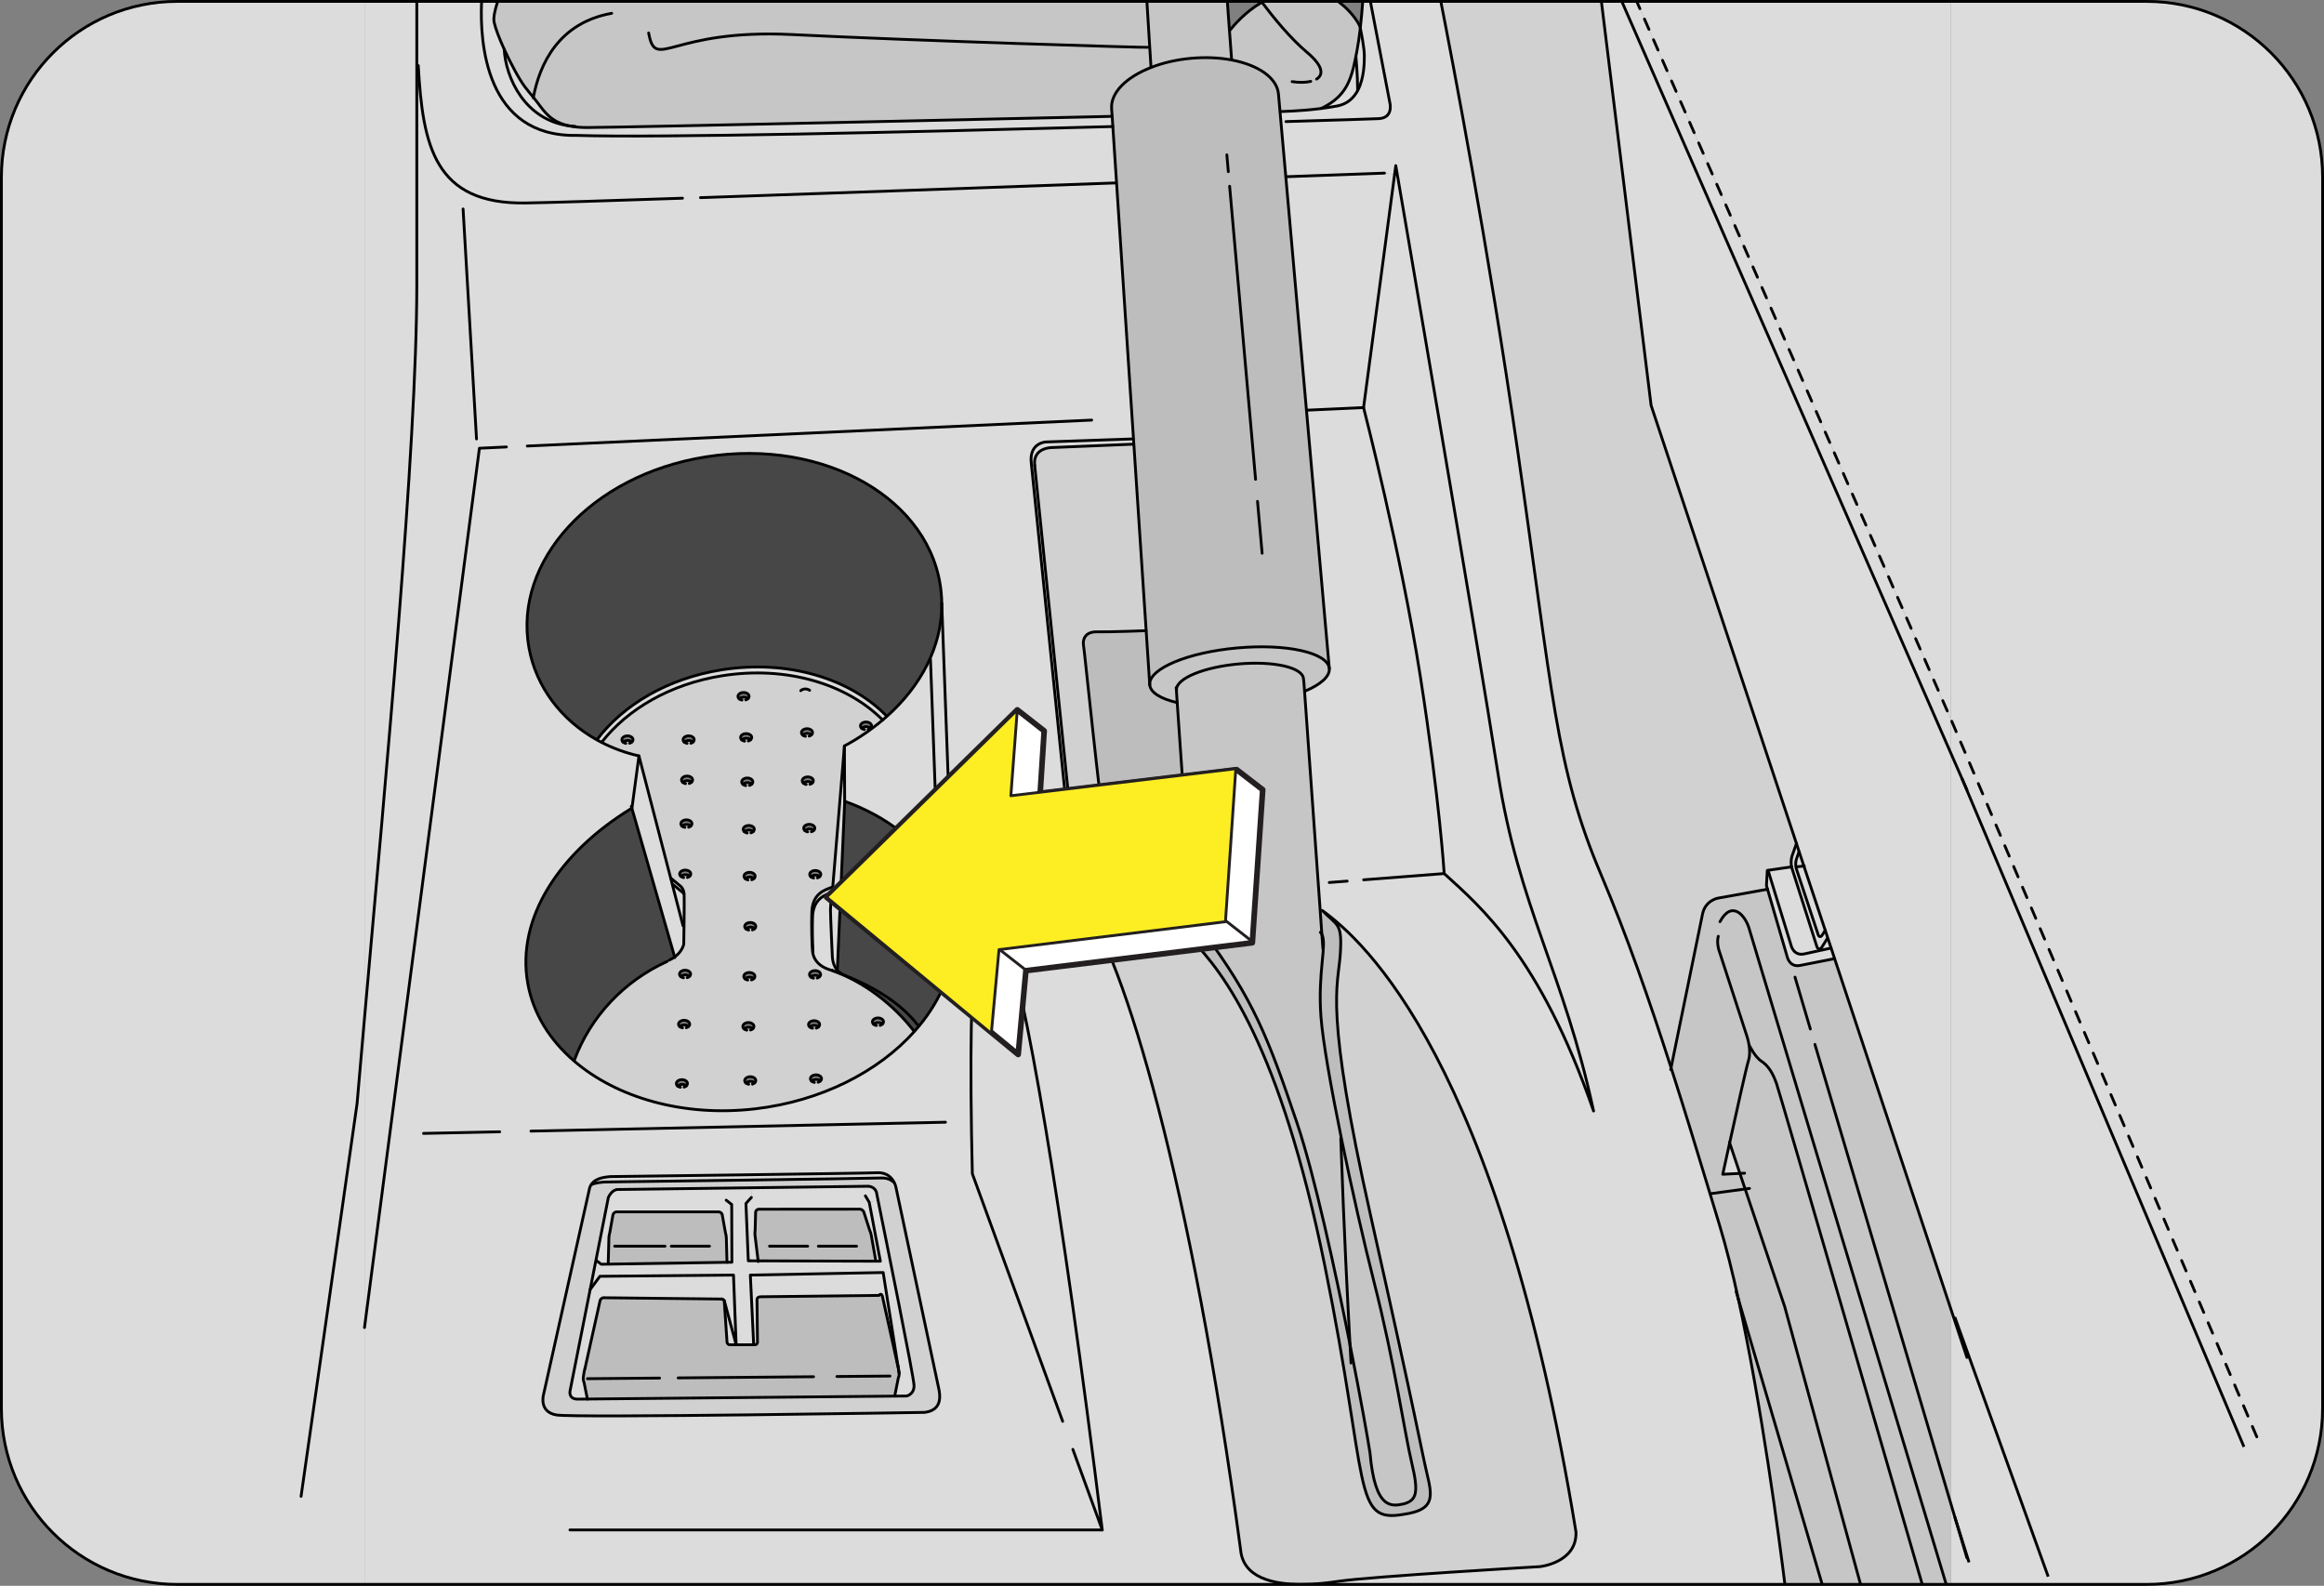 <?xml version="1.0" encoding="utf-8"?>
<!-- Generator: Adobe Illustrator 16.0.0, SVG Export Plug-In . SVG Version: 6.00 Build 0)  -->
<!DOCTYPE svg PUBLIC "-//W3C//DTD SVG 1.1//EN" "http://www.w3.org/Graphics/SVG/1.1/DTD/svg11.dtd">
<svg version="1.1" id="Layer_2" xmlns="http://www.w3.org/2000/svg" xmlns:xlink="http://www.w3.org/1999/xlink" x="0px" y="0px"
	 width="206.168px" height="140.671px" viewBox="0 0 206.168 140.671" enable-background="new 0 0 206.168 140.671"
	 xml:space="preserve">
<rect x="0" y="0" width="206.168" height="140.671" fill="#808080" stroke="none"/>
<g>
	<defs>
		<path id="SVGID_1_" d="M206.043,124.946c0,8.614-6.984,15.6-15.6,15.6H15.725c-8.616,0-15.6-6.985-15.6-15.6V15.725
			c0-8.614,6.983-15.6,15.6-15.6h174.719c8.615,0,15.6,6.985,15.6,15.6V124.946z"/>
	</defs>
	<clipPath id="SVGID_2_">
		<use xlink:href="#SVGID_1_"  overflow="visible"/>
	</clipPath>
	<rect x="173.051" y="-2.812" clip-path="url(#SVGID_2_)" fill="#DCDCDC" width="56.73" height="153.06"/>
	<rect x="-14.512" y="-8.492" clip-path="url(#SVGID_2_)" fill="#DCDCDC" width="46.849" height="166.092"/>
	<path clip-path="url(#SVGID_2_)" fill="#C6C6C6" d="M173.051,133.338v7.209h-0.396h-2.127c-2.15-7.428-12.617-43.536-12.93-44.426
		c-0.35-0.993-0.746-1.59-1.344-1.986c-0.596-0.397-1.088-1.442-1.088-1.442h-0.004c0.066,0.42,0.096,0.937-0.051,1.39
		c-0.189,0.601-1.061,4.527-1.67,7.299c-0.354,1.58-0.611,2.785-0.611,2.785l1.52-0.076l0.465,1.383l-3.092,0.418l-0.02,0.007
		c-1.15-3.807-2.289-7.538-3.459-11.185c0.305-1.477,2.566-12.534,2.795-13.647c0.246-1.19,1.344-1.39,1.344-1.39l4.418-0.795
		l1.744,5.984c0,0,0.197,0.972,1.162,0.772l3.035-0.597l0.01-0.004l10.299,31.041V133.338z"/>
	<polygon clip-path="url(#SVGID_2_)" fill="#DCDCDC" points="161.92,82.521 160.028,76.823 159.6,75.542 159.368,74.826 
		146.473,35.957 142.077,0.234 143.922,0.234 173.051,66.783 173.051,116.078 162.752,85.037 162.444,84.099 162.157,83.235 	"/>
	<polygon clip-path="url(#SVGID_2_)" fill="#DCDCDC" points="173.051,63.759 173.051,66.782 143.922,0.234 145.247,0.234 	"/>
	<polygon clip-path="url(#SVGID_2_)" fill="#DCDCDC" points="173.051,0.234 173.051,63.759 145.247,0.234 	"/>
	<path clip-path="url(#SVGID_2_)" fill="#C6C6C6" d="M154.815,105.473l-0.465-1.383l-0.908-2.709c0.609-2.771,1.48-6.698,1.67-7.299
		c0.146-0.453,0.117-0.97,0.051-1.39h0.004c0,0,0.492,1.045,1.088,1.442c0.598,0.396,0.994,0.993,1.344,1.986
		c0.313,0.89,10.779,36.998,12.93,44.425h-5.473l-6.73-24.636L154.815,105.473z"/>
	<path clip-path="url(#SVGID_2_)" fill="#C6C6C6" d="M158.325,115.91l6.73,24.637h-3.404l-7.43-25.284l-0.004-0.014
		c-0.521-2.383-1.078-4.609-1.654-6.513c-0.287-0.951-0.574-1.896-0.859-2.839l0.02-0.007l3.092-0.418L158.325,115.91z"/>
	<path clip-path="url(#SVGID_2_)" fill="#DCDCDC" d="M156.801,78.881l-0.096-0.322l0.076-1.344l0.07-0.013v0.013l2.037,6.634
		c0,0,0.199,0.97,1.17,0.771l2.371-0.518l0.014-0.004l0.309,0.938l-0.01,0.004l-3.035,0.597c-0.965,0.199-1.162-0.772-1.162-0.772
		L156.801,78.881z"/>
	<path clip-path="url(#SVGID_2_)" fill="#DCDCDC" d="M162.444,84.099l-0.014,0.004l-2.371,0.518c-0.971,0.198-1.17-0.771-1.17-0.771
		l-2.037-6.634v-0.013l2.082-0.308c0.01,0.039,0.016,0.076,0.027,0.106l2.209,6.94c0.094,0.297,0.303,0.319,0.467,0.057l0.465-0.746
		l0.055-0.017L162.444,84.099z"/>
	<path clip-path="url(#SVGID_2_)" fill="#DCDCDC" d="M158.934,76.895c-0.064-0.3-0.045-0.701,0.043-0.962l0.391-1.106l0.232,0.716
		h-0.004l-0.232,0.673c-0.08,0.229-0.088,0.604-0.012,0.834l1.938,5.851c0.072,0.23,0.24,0.25,0.369,0.043l0.262-0.421l0.236,0.714
		l-0.055,0.017l-0.465,0.746c-0.164,0.263-0.373,0.24-0.467-0.057l-2.211-6.94C158.95,76.971,158.944,76.934,158.934,76.895"/>
	<path clip-path="url(#SVGID_2_)" fill="#DCDCDC" d="M160.028,76.823l1.893,5.698l-0.262,0.421
		c-0.129,0.207-0.297,0.188-0.369-0.043l-1.939-5.851c-0.074-0.23-0.066-0.605,0.014-0.834l0.232-0.673h0.004L160.028,76.823z"/>
	<path clip-path="url(#SVGID_2_)" fill="#C6C6C6" d="M154.221,115.263l7.43,25.284h-3.307
		C157.854,136.613,156.288,124.718,154.221,115.263"/>
	<path clip-path="url(#SVGID_2_)" fill="#D1D1D1" d="M159.368,74.826l-0.391,1.106c-0.088,0.261-0.107,0.662-0.043,0.962
		l-2.082,0.308l-0.07,0.013l-0.076,1.344l0.096,0.322l-4.418,0.795c0,0-1.098,0.199-1.344,1.39
		c-0.229,1.113-2.49,12.171-2.795,13.647c-1.92-5.988-3.924-11.734-6.221-17.151c-4.039-9.532-4.264-15.923-7.402-37.673
		c-2.637-18.248-5.824-34.794-6.781-39.654h14.236l4.396,35.723L159.368,74.826z"/>
	<path clip-path="url(#SVGID_2_)" fill="#DCDCDC" d="M154.217,115.249l0.004,0.014c2.066,9.455,3.633,21.351,4.123,25.284h-42.898
		c1.197,0,2.375-0.135,3.295-0.274c2.881-0.432,17.869-1.302,17.869-1.302s3.299-0.343,3.199-3.076
		c-6.855-41.911-18.875-52.49-22.504-55.126l-0.188,0.012l-1.389-19.474l0.061-0.005c1.383-0.589,2.199-1.3,2.137-1.999
		l-2.027-22.913l0.033-0.004l5.035-0.23c0,0,3.314,12.85,5.035,23.847c1.719,10.998,2.117,17.489,2.117,17.489
		c3.182,2.912,8.482,7.284,13.252,21.063c-2.65-12.321-6.625-18.016-8.48-29.939c-1.854-11.922-9.066-53.92-9.066-53.92
		l-0.105,0.782l-0.898-0.118c0,0-3.332,0.122-8.609,0.312l-0.145,0.014l-0.432-4.861l0.449-0.038
		c4.775-0.148,7.906-0.235,8.273-0.263c1.309-0.101,0.93-1.459,0.93-1.459l-1.697-8.828h6.25c0.957,4.86,4.146,21.407,6.781,39.653
		c3.139,21.752,3.363,28.143,7.402,37.673c2.297,5.417,4.301,11.164,6.221,17.152c1.17,3.646,2.309,7.378,3.459,11.185
		c0.285,0.942,0.572,1.888,0.859,2.839C153.139,110.64,153.696,112.866,154.217,115.249"/>
	<path clip-path="url(#SVGID_2_)" fill="#DCDCDC" d="M153.442,101.381l0.908,2.709l-1.52,0.076
		C152.831,104.166,153.092,102.961,153.442,101.381"/>
	<path clip-path="url(#SVGID_2_)" fill="#D1D1D1" d="M139.809,135.895c0.1,2.733-3.199,3.076-3.199,3.076s-14.988,0.87-17.869,1.302
		c-0.92,0.14-2.098,0.274-3.295,0.274c-2.555,0-5.17-0.611-5.389-3.072c-4.375-32.602-10.347-52.564-14.078-57.438
		c-0.048-0.035-0.087-0.076-0.127-0.119c-0.545-0.588-0.255-1.466-0.255-1.466L91.79,41.291c-0.19-1.624,1.555-1.59,1.555-1.59
		l7.188-0.298l0.053-0.004l1.093,16.545h-0.009c0,0-3.246,0.128-4.344,0.103c-1.1-0.027-1.304,0.717-1.199,1.252
		c0.1,0.537,1.308,12.738,2.154,18.649c0.194,1.104,1.564,2.229,2.519,2.771c0.954,0.537,2.942-0.271,3.439-0.847
		c0.492-0.577,0.801,0.798,1.318,0.698l0.098,1.376c-1.646,0.457-2.698,0.601,0.076,3.437c2.785,2.85,7.82,9.34,11.793,28.882
		c3.977,19.544,2.418,22.901,7.039,22.06c2.678-0.397,2.533-1.489,2.033-3.576c-0.498-2.088-0.795-4.176-4.969-22.756
		c-4.17-18.58-2.93-20.416-2.732-23.301c0.199-2.878-0.244-2.532-1.59-3.923C120.934,83.404,132.958,93.983,139.809,135.895"/>
	<path clip-path="url(#SVGID_2_)" fill="#DCDCDC" d="M132.891,68.614c1.855,11.924,5.83,17.618,8.48,29.939
		c-4.771-13.778-10.07-18.15-13.252-21.063c0,0-0.398-6.491-2.117-17.489c-1.721-10.997-5.035-23.847-5.035-23.847l2.752-20.679
		l0.105-0.782C123.825,14.694,131.038,56.692,132.891,68.614"/>
	<path clip-path="url(#SVGID_2_)" fill="#BDBDBD" d="M119.764,119.293c0.926,4.65,1.604,8.47,1.768,9.565
		c0.449,5.115,1.934,4.77,3.025,4.54c1.066-0.318,1.334-0.906,0.693-3.577c-0.643-2.676-1.549-9.03-3.367-16.138
		c-0.896-3.527-1.984-8.294-2.889-12.717c-0.92-4.493-1.648-8.638-1.811-10.787c-0.295-3.96,0.551-6.403,0.082-7.293l-0.148-2.106
		l0.188-0.012c1.346,1.391,1.789,1.045,1.59,3.923c-0.197,2.885-1.438,4.721,2.732,23.301c4.178,18.58,4.471,20.668,4.969,22.757
		c0.5,2.084,0.645,3.178-2.033,3.576c-4.621,0.841-3.063-2.517-7.039-22.061c-3.973-19.541-9.008-26.032-11.793-28.882
		c-2.774-2.836-1.723-2.979-0.076-3.437l0.076,1.119l-0.039,0.021c0.244,0.465,0.658,1.042,1.1,1.639
		c4.373,5.894,5.697,9.271,8.279,16.922c1.523,4.516,3.359,12.937,4.693,19.635V119.293z"/>
	<path clip-path="url(#SVGID_2_)" fill="#C6C6C6" d="M125.25,129.821c0.641,2.671,0.373,3.259-0.695,3.577
		c-1.09,0.229-2.574,0.575-3.023-4.54c-0.164-1.096-0.842-4.915-1.768-9.565v-0.012c-0.174-3.115-0.549-10.326-0.82-18.304
		l0.051-0.011c0.904,4.423,1.992,9.189,2.889,12.717C123.702,120.791,124.608,127.146,125.25,129.821"/>
	<path clip-path="url(#SVGID_2_)" fill="#DCDCDC" d="M123.719,15.477l-2.752,20.679l-5.035,0.23l-0.033,0.004l-1.832-20.706
		l0.145-0.014c5.277-0.189,8.609-0.312,8.609-0.312L123.719,15.477z"/>
	<path clip-path="url(#SVGID_2_)" fill="#DCDCDC" d="M123.288,9.063c0,0,0.379,1.358-0.93,1.459
		c-0.367,0.027-3.498,0.114-8.273,0.263l-0.449,0.038l-0.082-0.925l0.035-0.004c0,0,1.719-0.025,3.627-0.271
		c0.471-0.061,0.957-0.136,1.436-0.227c0.893-0.176,1.453-0.724,1.803-1.383c0.58-1.102,0.58-2.521,0.58-3.057
		c0-0.696-0.26-1.989-0.357-2.465c0.096-0.823,0.158-1.618,0.207-2.258h0.707L123.288,9.063z"/>
	<path clip-path="url(#SVGID_2_)" fill="#DCDCDC" d="M120.676,2.492c0.098,0.477,0.357,1.769,0.357,2.465
		c0,0.536,0,1.954-0.58,3.057l-0.014-0.009c0-1.26-0.152-3-0.152-3h-0.004c0.031-0.147,0.059-0.294,0.088-0.445
		C120.493,3.907,120.594,3.188,120.676,2.492"/>
	<path clip-path="url(#SVGID_2_)" fill="#C6C6C6" d="M111.979,0.234h6.869c0.391,0.298,1.258,1.042,1.787,2.071
		c0,0,0.018,0.067,0.041,0.187c-0.08,0.696-0.184,1.415-0.305,2.068c-0.029,0.148-0.057,0.297-0.088,0.444
		c-0.432,2.19-0.896,3.557-3.068,4.613v0.004c-1.908,0.247-3.627,0.271-3.627,0.271l-0.035,0.005l-0.137-1.559
		c-0.133-1.45-1.805-2.575-4.162-3.021l0.006-0.031l-0.193-2.589l0.031-0.003c0.359-0.449,1.398-1.661,2.795-2.461H111.979z"/>
	<path clip-path="url(#SVGID_2_)" fill="#DCDCDC" d="M120.44,8.005l0.014,0.008c-0.35,0.661-0.91,1.209-1.803,1.383
		c-0.479,0.092-0.965,0.168-1.436,0.227V9.618c2.172-1.057,2.637-2.425,3.068-4.613h0.004C120.288,5.005,120.44,6.745,120.44,8.005"
		/>
	<path clip-path="url(#SVGID_2_)" fill="#C6C6C6" d="M117.266,82.887c0.469,0.89-0.377,3.333-0.082,7.293
		c0.162,2.149,0.891,6.294,1.811,10.787l-0.051,0.012c0.271,7.977,0.645,15.188,0.82,18.303c-1.334-6.698-3.172-15.119-4.693-19.635
		c-2.582-7.65-3.906-11.028-8.279-16.922c-0.441-0.597-0.855-1.174-1.1-1.639l0.039-0.021l-0.076-1.119l-0.098-1.376l-1.125-16.242
		l-0.078-1.17h0.018c0-0.978,2.418-1.979,5.473-2.257c3.107-0.282,5.697,0.294,5.789,1.291l0.035,0.307l0.061,0.808l1.389,19.474
		L117.266,82.887z"/>
	<path clip-path="url(#SVGID_2_)" fill="#C6C6C6" d="M104.354,61.158l0.078,1.169c-1.448-0.333-2.372-0.883-2.434-1.577
		l-0.005-0.076c0-1.384,3.417-2.806,7.74-3.196c4.396-0.4,8.066,0.417,8.193,1.825c0.063,0.698-0.754,1.411-2.137,1.998
		l-0.061,0.006l-0.061-0.808l-0.035-0.307c-0.094-0.997-2.682-1.573-5.789-1.291c-3.055,0.278-5.471,1.279-5.471,2.257H104.354z"/>
	<path clip-path="url(#SVGID_2_)" fill="#BDBDBD" d="M115.899,36.391l2.027,22.912c-0.127-1.408-3.797-2.226-8.193-1.823
		c-4.322,0.389-7.741,1.812-7.741,3.195l-0.313-4.729l-1.094-16.547l-1.864-28.173l-0.06-0.902l-0.044-0.642
		c-0.132-1.442,1.286-2.838,3.497-3.696c1.035-0.409,2.245-0.694,3.555-0.814c1.281-0.115,2.506-0.058,3.584,0.147
		c2.357,0.445,4.029,1.57,4.162,3.021l0.137,1.559l0.082,0.926l0.432,4.86L115.899,36.391z"/>
	<path clip-path="url(#SVGID_2_)" fill="#DCDCDC" d="M32.337,117.762V90.303c1.904-21.604,4.639-50.563,4.639-65.076V0.235h5.743
		c-0.148,3.458,0.313,11.934,8.464,11.777c6.983,0.231,29.626-0.296,47.53-0.789h0.01l1.863,28.176l-0.053,0.004l-7.188,0.298
		c0,0-1.745-0.033-1.554,1.59l3.806,37.161c0,0-0.289,0.878,0.257,1.466c0.035,0.039,0.078,0.079,0.126,0.119
		c3.73,4.873,9.703,24.836,14.078,57.438c0.219,2.461,2.834,3.072,5.389,3.072H32.337V117.762z M56.053,71.691
		c-6.424,3.904-10.281,9.768-9.229,15.567c0.48,2.663,1.944,4.999,4.089,6.845c3.797,3.274,9.728,5.002,16.099,4.256
		c5.822-0.681,10.913-3.287,14.104-6.859c2.187-2.438,3.481-5.325,3.522-8.358c0.003-0.362-0.01-0.729-0.045-1.093l-1.041-28.41
		h-0.005c0-0.361-0.015-0.722-0.051-1.089c-0.796-8.23-10.318-13.711-20.887-12.022c-10.196,1.625-17.057,9.288-15.687,16.923
		c0.624,3.479,2.865,6.419,6.028,8.183c0.14,0.081,0.283,0.155,0.426,0.228c1.021,0.524,2.131,0.93,3.308,1.196l-0.62,4.626
		C56.061,71.688,56.055,71.688,56.053,71.691 M82.021,125.289c1.093-0.143,1.534-0.794,1.264-2.085
		c-0.274-1.292-3.808-17.9-3.808-17.9s-0.035-0.191-0.159-0.428c-0.198-0.384-0.624-0.885-1.487-0.846
		c-1.089,0.054-23.706,0.342-23.706,0.342c-0.267,0.044-1.232,0.052-1.665,0.691c-0.092,0.131-0.159,0.294-0.191,0.493
		l-4.034,18.087c0,0-0.497,1.587,1.117,1.872C50.966,125.799,82.021,125.289,82.021,125.289"/>
	<path clip-path="url(#SVGID_2_)" fill="#C6C6C6" d="M109.067,2.698l0.193,2.589l-0.004,0.031c-1.08-0.205-2.305-0.263-3.586-0.147
		c-1.311,0.12-2.519,0.405-3.555,0.814l-0.008-0.019l-0.357-5.732h7.137L109.067,2.698z"/>
	<path clip-path="url(#SVGID_2_)" fill="#BDBDBD" d="M104.432,62.327l1.125,16.243c-0.518,0.1-0.826-1.275-1.318-0.698
		c-0.497,0.576-2.486,1.382-3.439,0.847c-0.953-0.541-2.324-1.666-2.519-2.771c-0.847-5.91-2.056-18.112-2.154-18.649
		c-0.104-0.535,0.099-1.279,1.2-1.252c1.097,0.023,4.343-0.103,4.343-0.103h0.009l0.313,4.729l0.005,0.076
		C102.061,61.443,102.985,61.994,104.432,62.327"/>
	<path clip-path="url(#SVGID_2_)" fill="#C6C6C6" d="M50.488,11.165c-0.012-0.004-0.021-0.004-0.027-0.004
		c-1.563-0.346-2.14-1.209-2.755-2.03c-0.143-0.192-0.271-0.351-0.389-0.498c0.56-2.972,2.253-6.613,6.945-7.452V0.234h47.487
		l0.358,5.731l0.007,0.02c-2.21,0.858-3.629,2.255-3.497,3.696l0.044,0.641h-0.017c0,0-43.718,0.992-46.567,0.992
		C51.454,11.314,50.933,11.26,50.488,11.165"/>
	<path clip-path="url(#SVGID_2_)" fill="#DCDCDC" d="M98.662,10.322l0.06,0.902h-0.009c-17.903,0.492-40.547,1.021-47.529,0.786
		c-8.15,0.159-8.612-8.318-8.466-11.776h1.399c-0.207,0.644-0.375,1.352-0.278,1.758c0.126,0.553,0.441,1.391,0.886,2.368
		c0.143,2.559,1.826,6.248,5.736,6.801c0.006,0,0.016,0,0.027,0.004c0.444,0.095,0.966,0.149,1.59,0.149
		c2.85,0,46.567-0.992,46.567-0.992H98.662z"/>
	<path clip-path="url(#SVGID_2_)" fill="#474747" d="M74.692,86.416L74.7,86.4c-0.206-0.104-0.365-0.25-0.485-0.409l0.072-0.056
		l0.648-14.855c3.711,1.33,6.677,3.627,8.31,6.577c0.732,1.315,1.197,2.763,1.343,4.304c0.006,0.027,0.006,0.06,0.006,0.088
		l0.042,1.092c-0.038,3.032-1.333,5.922-3.521,8.359l-0.031-0.029c-1.8-2.336-4.376-4.335-7.236-5.376
		C74.128,86.197,74.41,86.304,74.692,86.416"/>
	<path clip-path="url(#SVGID_2_)" fill="#DCDCDC" d="M83.245,77.657c-1.633-2.952-4.6-5.247-8.311-6.578l-0.023-4.905
		c1.24-0.668,2.376-1.441,3.395-2.305c0.127-0.104,0.254-0.212,0.372-0.322c3.024-2.699,4.869-6.188,4.869-9.907h0.004l1.043,28.409
		c0-0.028,0-0.061-0.006-0.088C84.441,80.42,83.978,78.973,83.245,77.657"/>
	<path clip-path="url(#SVGID_2_)" fill="#474747" d="M83.495,52.55c0.036,0.367,0.052,0.728,0.052,1.089
		c0,3.722-1.844,7.211-4.868,9.909l-0.052-0.056c-3.223-3.292-8.736-5.012-14.634-4.07c-4.794,0.767-8.704,3.121-11.017,6.168
		l-0.026,0.043c-3.163-1.764-5.403-4.705-6.026-8.183c-1.372-7.635,5.488-15.298,15.686-16.923
		C73.177,38.839,82.701,44.319,83.495,52.55"/>
	<path clip-path="url(#SVGID_2_)" fill="#D1D1D1" d="M52.11,124.103l27.287-0.26l1.022-0.008c0,0,0.68-0.119,0.671-0.93
		c-0.012-0.727-2.626-13.628-3.195-16.438c-0.072-0.345-0.11-0.54-0.11-0.54s-0.008-0.613-0.741-0.699l-10.4,0.135l-11.858,0.156
		c-0.537,0.022-0.82,0.717-0.82,0.717l-1.611,8.157l-1.779,8.974c0,0-0.186,0.751,0.689,0.743L52.11,124.103z M83.285,123.203
		c0.271,1.292-0.17,1.943-1.264,2.086c0,0-31.056,0.51-32.672,0.227c-1.612-0.285-1.115-1.872-1.115-1.872l4.034-18.087
		c0.032-0.199,0.1-0.362,0.191-0.493l0.024,0.012c0.437-0.182,0.912-0.194,1.092-0.223c0,0,23.429-0.306,24.559-0.356
		c0.539-0.025,0.914,0.155,1.172,0.389l0.012-0.009c0.123,0.236,0.159,0.428,0.159,0.428S83.011,121.912,83.285,123.203"/>
	<path clip-path="url(#SVGID_2_)" fill="#D1D1D1" d="M77.229,64.589c0.059-0.055,0.091-0.123,0.091-0.2
		c0-0.186-0.223-0.339-0.493-0.339c-0.274,0-0.492,0.153-0.492,0.339c0,0.081,0.039,0.155,0.107,0.216
		c0.087-0.088,0.238-0.146,0.404-0.146c0.152,0,0.287,0.048,0.375,0.122L77.229,64.589z M78.289,90.836
		c0.06-0.052,0.091-0.119,0.091-0.195c0-0.186-0.219-0.342-0.493-0.342c-0.27,0-0.492,0.156-0.492,0.342
		c0,0.08,0.041,0.156,0.108,0.216c0.09-0.085,0.239-0.145,0.405-0.145c0.151,0,0.286,0.046,0.377,0.119L78.289,90.836z
		 M66.958,82.369c0.06-0.051,0.091-0.117,0.091-0.193c0-0.188-0.217-0.342-0.491-0.342c-0.271,0-0.493,0.154-0.493,0.342
		c0,0.079,0.038,0.154,0.106,0.214c0.092-0.087,0.238-0.146,0.405-0.146c0.15,0,0.287,0.046,0.378,0.122L66.958,82.369z
		 M66.361,61.97c0.062-0.056,0.093-0.123,0.093-0.193c0-0.192-0.219-0.345-0.493-0.345c-0.271,0-0.492,0.152-0.492,0.345
		c0,0.079,0.038,0.153,0.106,0.214c0.091-0.089,0.238-0.148,0.405-0.148c0.15,0,0.286,0.049,0.377,0.124L66.361,61.97z
		 M66.879,86.806c0.06-0.053,0.091-0.12,0.091-0.194c0-0.192-0.222-0.343-0.492-0.343c-0.274,0-0.493,0.15-0.493,0.343
		c0,0.08,0.039,0.154,0.106,0.214c0.089-0.087,0.24-0.146,0.406-0.146c0.15,0,0.285,0.048,0.378,0.123L66.879,86.806z
		 M66.597,65.619c0.061-0.06,0.091-0.128,0.091-0.205c0-0.186-0.222-0.336-0.492-0.336c-0.274,0-0.494,0.15-0.494,0.336
		c0,0.085,0.042,0.16,0.112,0.215c0.088-0.087,0.234-0.143,0.401-0.143c0.152,0,0.287,0.048,0.374,0.119L66.597,65.619z
		 M66.697,69.557c0.058-0.057,0.089-0.123,0.089-0.198c0-0.188-0.222-0.343-0.492-0.343c-0.274,0-0.493,0.154-0.493,0.343
		c0,0.078,0.04,0.155,0.108,0.215c0.087-0.088,0.238-0.148,0.405-0.148c0.151,0,0.286,0.048,0.373,0.124L66.697,69.557z
		 M66.796,91.253c0.06-0.059,0.091-0.126,0.091-0.203c0-0.186-0.223-0.342-0.492-0.342c-0.274,0-0.493,0.156-0.493,0.342
		c0,0.085,0.039,0.159,0.11,0.216c0.087-0.088,0.235-0.144,0.402-0.144c0.15,0,0.285,0.047,0.372,0.119L66.796,91.253z
		 M66.898,77.923c0.056-0.057,0.093-0.124,0.093-0.198c0-0.188-0.224-0.343-0.498-0.343c-0.27,0-0.493,0.154-0.493,0.343
		c0,0.082,0.044,0.158,0.111,0.214c0.092-0.087,0.238-0.143,0.4-0.143c0.152,0,0.288,0.044,0.379,0.12L66.898,77.923z
		 M66.832,73.762c0.055-0.056,0.086-0.127,0.086-0.199c0-0.187-0.219-0.337-0.491-0.337s-0.494,0.15-0.494,0.337
		c0,0.084,0.039,0.159,0.111,0.215c0.087-0.088,0.234-0.143,0.401-0.143c0.151,0,0.286,0.048,0.378,0.118L66.832,73.762z
		 M66.958,96.05c0.06-0.056,0.091-0.123,0.091-0.195c0-0.189-0.217-0.342-0.491-0.342c-0.271,0-0.493,0.152-0.493,0.342
		c0,0.08,0.038,0.157,0.106,0.215c0.092-0.087,0.238-0.147,0.405-0.147c0.15,0,0.287,0.048,0.378,0.124L66.958,96.05z
		 M71.923,86.659c0.087-0.085,0.238-0.144,0.404-0.144c0.151,0,0.286,0.043,0.375,0.118l0.003,0.004
		c0.059-0.05,0.095-0.118,0.095-0.193c0-0.188-0.222-0.341-0.492-0.341c-0.274,0-0.492,0.153-0.492,0.341
		C71.815,86.523,71.854,86.6,71.923,86.659 M71.409,73.679c0.087-0.088,0.235-0.144,0.402-0.144c0.15,0,0.285,0.048,0.378,0.119
		l0.007,0.008c0.056-0.056,0.088-0.123,0.088-0.194c0-0.191-0.22-0.342-0.494-0.342c-0.271,0-0.491,0.15-0.491,0.342
		C71.299,73.546,71.338,73.622,71.409,73.679 M71.938,77.775c0.092-0.088,0.238-0.146,0.405-0.146c0.152,0,0.286,0.047,0.379,0.118
		l0.008,0.011c0.056-0.057,0.087-0.125,0.087-0.197c0-0.19-0.219-0.34-0.492-0.34c-0.27,0-0.493,0.149-0.493,0.34
		C71.831,77.641,71.869,77.717,71.938,77.775 M71.839,91.098c0.092-0.088,0.237-0.144,0.401-0.144c0.15,0,0.286,0.048,0.377,0.121
		l0.009,0.009c0.055-0.058,0.087-0.125,0.087-0.197c0-0.19-0.218-0.342-0.492-0.342c-0.271,0-0.494,0.151-0.494,0.342
		C71.727,90.971,71.771,91.042,71.839,91.098 M71.993,65.182c0.062-0.053,0.092-0.121,0.092-0.196c0-0.186-0.218-0.342-0.492-0.342
		c-0.271,0-0.492,0.156-0.492,0.342c0,0.081,0.038,0.155,0.106,0.216c0.087-0.088,0.238-0.147,0.405-0.147
		c0.15,0,0.286,0.048,0.377,0.123L71.993,65.182z M72.061,69.458c0.061-0.056,0.093-0.124,0.093-0.199
		c0-0.188-0.223-0.342-0.493-0.342c-0.275,0-0.494,0.154-0.494,0.342c0,0.079,0.041,0.156,0.108,0.214
		c0.087-0.087,0.239-0.147,0.405-0.147c0.151,0,0.286,0.048,0.375,0.124L72.061,69.458z M72.789,95.884
		c0.058-0.052,0.091-0.119,0.091-0.195c0-0.187-0.219-0.342-0.493-0.342c-0.271,0-0.492,0.155-0.492,0.342
		c0,0.08,0.038,0.154,0.107,0.216c0.087-0.088,0.238-0.148,0.406-0.148c0.15,0,0.286,0.049,0.377,0.124L72.789,95.884z
		 M56.063,65.816c0.061-0.059,0.092-0.128,0.092-0.201c0-0.188-0.222-0.339-0.492-0.339c-0.274,0-0.493,0.151-0.493,0.339
		c0,0.082,0.04,0.158,0.112,0.214c0.087-0.089,0.233-0.145,0.399-0.145c0.151,0,0.286,0.047,0.373,0.12L56.063,65.816z
		 M59.851,84.887c0.692-0.493,0.806-1.137,0.806-1.137s0.065-3.875,0.034-4.44c-0.034-0.561-0.434-0.793-0.434-0.793l-0.758-0.631
		h-0.006l-2.81-10.829c-1.176-0.267-2.285-0.672-3.307-1.196l0.037-0.065c2.277-2.891,6.045-5.118,10.635-5.849
		c5.731-0.913,11.093,0.739,14.252,3.92l0.005,0.003c-1.019,0.863-2.155,1.638-3.396,2.305l-1.072,12.973
		c-0.596,0.23-1.704,0.525-1.756,2.219c-0.027,0.95-0.01,2.352,0.042,3.135h-0.027c0.106,0.628,0.537,1.281,1.75,1.595
		c2.861,1.041,5.437,3.04,7.236,5.376l0.032,0.029c-3.191,3.572-8.282,6.179-14.104,6.859c-6.372,0.746-12.303-0.981-16.099-4.256
		l0.032-0.04c1.432-3.884,4.425-7.048,8.24-8.775l0.178-0.115C59.553,85.089,59.713,84.992,59.851,84.887 M60.567,69.397
		c0.091-0.083,0.238-0.146,0.406-0.146c0.148,0,0.285,0.047,0.377,0.122l0.004,0.006c0.061-0.054,0.09-0.12,0.09-0.196
		c0-0.187-0.217-0.341-0.491-0.341c-0.271,0-0.493,0.154-0.493,0.341C60.46,69.261,60.5,69.338,60.567,69.397 M60.901,96.315
		c0.055-0.056,0.087-0.127,0.087-0.198c0-0.187-0.218-0.343-0.492-0.343c-0.271,0-0.493,0.156-0.493,0.343
		c0,0.083,0.039,0.16,0.112,0.215c0.089-0.087,0.234-0.144,0.4-0.144c0.15,0,0.285,0.048,0.378,0.12L60.901,96.315z M61.091,91.05
		c0.057-0.059,0.093-0.126,0.093-0.198c0-0.19-0.223-0.343-0.493-0.343c-0.274,0-0.496,0.152-0.496,0.343
		c0,0.084,0.043,0.154,0.11,0.214c0.087-0.087,0.238-0.145,0.402-0.145c0.15,0,0.285,0.045,0.377,0.117L61.091,91.05z
		 M61.195,77.721c0.056-0.056,0.087-0.125,0.087-0.195c0-0.19-0.219-0.342-0.491-0.342c-0.271,0-0.494,0.151-0.494,0.342
		c0,0.083,0.039,0.154,0.112,0.21c0.091-0.086,0.234-0.143,0.4-0.143c0.151,0,0.285,0.048,0.378,0.12L61.195,77.721z M61.175,86.607
		c0.061-0.056,0.092-0.125,0.092-0.198c0-0.189-0.224-0.343-0.493-0.343c-0.273,0-0.492,0.153-0.492,0.343
		c0,0.079,0.041,0.153,0.106,0.213c0.087-0.083,0.239-0.143,0.406-0.143c0.15,0,0.286,0.044,0.374,0.12L61.175,86.607z M61.3,73.265
		c0.055-0.056,0.087-0.123,0.087-0.194c0-0.19-0.219-0.343-0.493-0.343c-0.271,0-0.492,0.152-0.492,0.343
		c0,0.079,0.039,0.155,0.11,0.209c0.091-0.086,0.233-0.142,0.401-0.142c0.15,0,0.286,0.048,0.377,0.118L61.3,73.265z M61.497,65.813
		c0.056-0.056,0.087-0.129,0.087-0.198c0-0.188-0.219-0.339-0.493-0.339c-0.269,0-0.491,0.151-0.491,0.339
		c0,0.082,0.039,0.158,0.11,0.214c0.091-0.089,0.234-0.145,0.402-0.145c0.15,0,0.285,0.047,0.377,0.12L61.497,65.813z"/>
	<path clip-path="url(#SVGID_2_)" fill="#DCDCDC" d="M67.256,111.845l10.426,0.032h0.417l-0.985-5.223l0.783-0.188
		c0.567,2.811,3.183,15.712,3.195,16.438c0.007,0.812-0.673,0.931-0.673,0.931l-1.021,0.008v-0.139l0.295-1.475
		c0.056-0.114,0.087-0.311,0.068-0.436l-0.057-0.388c-0.008-0.063-0.023-0.142-0.04-0.222c0-0.004-0.004-0.008-0.004-0.012
		l-1.313-8.291l-11.783,0.227l0.294,6.113v0.068h-1.553l-0.235-6.182l-11.851,0.107l-0.867,1.177l1.613-8.157
		c0,0,0.283-0.694,0.818-0.719l11.858-0.154l0.014,0.858l-0.481,0.535l0.208,5.085L67.256,111.845z M53.958,112.138l10.536-0.163
		l-0.06-2.189c-0.004-0.126-0.041-0.325-0.079-0.44l-0.288-1.613c-0.038-0.12-0.17-0.222-0.288-0.231h-1.965h-4.637h-2.505
		c-0.118,0.01-0.25,0.111-0.29,0.231l-0.287,1.613c-0.039,0.115-0.074,0.314-0.078,0.44l-0.06,2.307V112.138z"/>
	<path clip-path="url(#SVGID_2_)" fill="#BDBDBD" d="M65.305,119.29h1.554h0.123c0.12,0,0.219-0.105,0.216-0.233l-0.044-3.765
		c0-0.129,0.095-0.237,0.219-0.245l0.119-0.015l10.492-0.121c0.119-0.188,0.25-0.082,0.286,0.037l1.335,6.018
		c0.02,0.055,0.041,0.131,0.055,0.207c0,0.004,0.004,0.008,0.004,0.012l0.097,0.609c0.021,0.125-0.012,0.321-0.068,0.436
		l-0.294,1.475v0.139l-27.287,0.26l-0.294-1.467c-0.057-0.116-0.089-0.312-0.072-0.435l0.055-0.389
		c0.02-0.123,0.064-0.322,0.099-0.441l1.341-6.018c0.036-0.119,0.164-0.223,0.284-0.235l10.496,0.116
		c0.094-0.008,0.181,0.048,0.218,0.14c0.008,0.022,0.016,0.048,0.016,0.07l0.241,3.612c0.014,0.128,0.116,0.233,0.239,0.233H65.305z
		"/>
	<path clip-path="url(#SVGID_2_)" fill="#DCDCDC" d="M78.349,112.882l1.313,8.291c-0.017-0.076-0.037-0.152-0.057-0.207
		l-1.335-6.018c-0.035-0.119-0.167-0.226-0.286-0.037l-10.492,0.121l-0.119,0.015c-0.124,0.008-0.219,0.116-0.219,0.244l0.044,3.766
		c0.004,0.128-0.096,0.233-0.216,0.233h-0.122v-0.068l-0.294-6.113L78.349,112.882z"/>
	<path clip-path="url(#SVGID_2_)" fill="#DCDCDC" d="M79.318,104.876l-0.012,0.009c-0.259-0.235-0.633-0.415-1.173-0.389
		c-1.128,0.051-24.558,0.356-24.558,0.356c-0.179,0.028-0.655,0.041-1.093,0.223l-0.024-0.012c0.433-0.64,1.399-0.648,1.666-0.691
		c0,0,22.618-0.288,23.706-0.342C78.696,103.991,79.12,104.492,79.318,104.876"/>
	<path clip-path="url(#SVGID_2_)" fill="#DCDCDC" d="M78.627,63.492l0.053,0.056c-0.12,0.11-0.247,0.218-0.375,0.321l-0.004-0.003
		c-3.16-3.182-8.521-4.834-14.252-3.92c-4.592,0.73-8.358,2.958-10.637,5.849l-0.034,0.065c-0.144-0.071-0.287-0.146-0.427-0.228
		l0.025-0.043c2.312-3.047,6.224-5.401,11.017-6.168C69.891,58.48,75.404,60.2,78.627,63.492"/>
	<path clip-path="url(#SVGID_2_)" fill="#DCDCDC" d="M77.112,106.654l0.985,5.223h-0.416v-0.096l-0.39-2.213
		c-0.02-0.129-0.089-0.332-0.145-0.447l-0.523-1.629c-0.06-0.119-0.202-0.222-0.326-0.234l-1.94,0.005h-4.59l-2.48,0.004
		c-0.114,0.01-0.229,0.114-0.253,0.233l-0.045,1.63c-0.019,0.115-0.027,0.318-0.011,0.445l0.277,2.27l-0.873-0.004l-0.208-5.085
		l0.482-0.535l-0.013-0.858l10.399-0.135c0.733,0.086,0.741,0.699,0.741,0.699s0.038,0.195,0.11,0.54L77.112,106.654z"/>
	<path clip-path="url(#SVGID_2_)" fill="#BDBDBD" d="M77.682,111.781v0.096l-10.426-0.032l-0.277-2.27
		c-0.016-0.127-0.008-0.33,0.012-0.445l0.044-1.63c0.023-0.119,0.14-0.223,0.254-0.233l2.48-0.004h4.59l1.939-0.004
		c0.124,0.012,0.267,0.114,0.327,0.233l0.523,1.629c0.056,0.115,0.124,0.318,0.144,0.447L77.682,111.781z"/>
	<path clip-path="url(#SVGID_2_)" fill="#DCDCDC" d="M74.911,66.174l0.024,4.905l-0.648,14.856l-0.072,0.056
		c-0.377-0.502-0.377-1.148-0.377-1.148s-0.166-3.545-0.166-4.142s0.166-1.555,0.166-1.555L74.911,66.174z"/>
	<path clip-path="url(#SVGID_2_)" fill="#DCDCDC" d="M74.7,86.4l-0.007,0.016c-0.284-0.112-0.564-0.219-0.847-0.321
		c-1.213-0.313-1.642-0.968-1.75-1.595h0.028c-0.052-0.783-0.071-2.185-0.044-3.135c0.052-1.693,1.161-1.988,1.756-2.219
		c0,0-0.166,0.958-0.166,1.555s0.166,4.142,0.166,4.142s0,0.646,0.379,1.148C74.336,86.15,74.494,86.296,74.7,86.4"/>
	<path clip-path="url(#SVGID_2_)" fill="#DCDCDC" d="M65.07,113.108l0.234,6.182l-1.053-3.92l-0.016,0.004
		c-0.037-0.092-0.124-0.147-0.219-0.14l-10.493-0.116c-0.123,0.013-0.25,0.116-0.286,0.235l-1.339,6.016
		c-0.037,0.121-0.079,0.32-0.1,0.443l-0.056,0.389c-0.017,0.123,0.016,0.318,0.072,0.435l0.293,1.467l-0.847,0.007
		c-0.873,0.008-0.687-0.743-0.687-0.743l1.776-8.974l0.865-1.177L65.07,113.108z"/>
	<path clip-path="url(#SVGID_2_)" fill="#DCDCDC" d="M64.252,115.37l1.053,3.92h-0.572c-0.123,0-0.227-0.105-0.237-0.233
		l-0.243-3.612c0-0.022-0.008-0.047-0.016-0.07L64.252,115.37z"/>
	<path clip-path="url(#SVGID_2_)" fill="#BDBDBD" d="M64.435,109.785l0.06,2.189l-10.536,0.163v-0.046l0.06-2.307
		c0.004-0.126,0.039-0.325,0.078-0.44l0.287-1.613c0.04-0.12,0.172-0.222,0.29-0.231h2.504h4.638h1.965
		c0.118,0.01,0.25,0.111,0.288,0.231l0.288,1.613C64.394,109.46,64.431,109.659,64.435,109.785"/>
	<path clip-path="url(#SVGID_2_)" fill="#DCDCDC" d="M59.494,77.886h0.004l0.759,0.63c0,0,0.398,0.233,0.434,0.794
		c0.032,0.565-0.035,4.44-0.035,4.44s-0.112,0.644-0.804,1.137L56.053,71.69c0.003-0.003,0.007-0.003,0.011-0.008l0.62-4.626
		L59.494,77.886z"/>
	<path clip-path="url(#SVGID_2_)" fill="#474747" d="M56.053,71.69l3.798,13.196c-0.138,0.105-0.298,0.202-0.488,0.286l-0.178,0.115
		c-3.815,1.728-6.809,4.892-8.24,8.775l-0.032,0.04c-2.145-1.846-3.607-4.182-4.089-6.845C45.771,81.459,49.629,75.596,56.053,71.69
		"/>
	<path clip-path="url(#SVGID_2_)" fill="#C6C6C6" d="M54.264,0.234v0.947c-4.692,0.838-6.387,4.479-6.947,7.451
		c-0.545-0.663-0.902-1.005-1.665-2.415c-0.35-0.646-0.659-1.278-0.926-1.858c-0.445-0.978-0.761-1.816-0.887-2.367
		c-0.096-0.405,0.072-1.113,0.278-1.758H54.264z"/>
	<path clip-path="url(#SVGID_2_)" fill="#DCDCDC" d="M47.316,8.633c0.12,0.147,0.247,0.306,0.391,0.496
		c0.614,0.823,1.192,1.687,2.753,2.031c-3.91-0.552-5.592-4.24-5.734-6.801c0.266,0.58,0.576,1.213,0.926,1.858
		C46.415,7.628,46.772,7.97,47.316,8.633"/>
	<path clip-path="url(#SVGID_2_)" fill="#DCDCDC" d="M36.976,0.234v24.993c0,14.515-2.734,43.471-4.639,65.075V0.234H36.976z"/>
	
		<path clip-path="url(#SVGID_2_)" fill="none" stroke="#010101" stroke-width="0.25" stroke-linecap="round" stroke-linejoin="round" stroke-miterlimit="10" d="
		M154.221,115.263c2.066,9.455,3.633,21.351,4.123,25.284c0.105,0.853,0.16,1.328,0.16,1.328"/>
	
		<path clip-path="url(#SVGID_2_)" fill="none" stroke="#010101" stroke-width="0.25" stroke-linecap="round" stroke-linejoin="round" stroke-miterlimit="10" d="
		M127.557-1.203c0,0,0.104,0.5,0.283,1.438c0.957,4.86,4.146,21.406,6.781,39.653c3.139,21.752,3.363,28.143,7.402,37.673
		c2.297,5.417,4.301,11.164,6.221,17.152c1.17,3.646,2.309,7.378,3.459,11.185c0.285,0.942,0.572,1.888,0.859,2.839
		c0.576,1.903,1.133,4.13,1.654,6.513"/>
	
		<path clip-path="url(#SVGID_2_)" fill="none" stroke="#010101" stroke-width="0.25" stroke-linecap="round" stroke-linejoin="round" stroke-miterlimit="10" d="
		M98.713,11.225c-17.903,0.492-40.547,1.021-47.53,0.786c-8.151,0.159-8.612-8.317-8.464-11.776c0.04-0.881,0.119-1.438,0.119-1.438
		"/>
	
		<path clip-path="url(#SVGID_2_)" fill="none" stroke="#010101" stroke-width="0.25" stroke-linecap="round" stroke-linejoin="round" stroke-miterlimit="10" d="
		M121.313-1.203l0.277,1.438l1.697,8.828c0,0,0.379,1.358-0.93,1.459c-0.367,0.027-3.498,0.114-8.273,0.263"/>
	
		<path clip-path="url(#SVGID_2_)" fill="none" stroke="#010101" stroke-width="0.25" stroke-linecap="round" stroke-linejoin="round" stroke-miterlimit="10" d="
		M36.976-0.408v0.644v24.991c0,14.514-2.734,43.472-4.639,65.076c-0.234,2.656-0.456,5.195-0.659,7.587l-4.969,34.845"/>
	
		<path clip-path="url(#SVGID_2_)" fill="none" stroke="#010101" stroke-width="0.25" stroke-linecap="round" stroke-linejoin="round" stroke-miterlimit="10" d="
		M95.176,128.569l2.608,7.146c-7.352-59.218-12.521-73.13-11.525-31.597l8.013,21.964"/>
	
		<line clip-path="url(#SVGID_2_)" fill="none" stroke="#010101" stroke-width="0.25" stroke-linecap="round" stroke-linejoin="round" stroke-miterlimit="10" x1="97.784" y1="135.715" x2="50.56" y2="135.715"/>
	
		<path clip-path="url(#SVGID_2_)" fill="none" stroke="#010101" stroke-width="0.25" stroke-linecap="round" stroke-linejoin="round" stroke-miterlimit="10" d="
		M105.665,79.942c-0.002,0-0.008,0.004-0.01,0.004c-1.646,0.455-2.698,0.601,0.076,3.436c2.785,2.851,7.82,9.341,11.793,28.883
		c3.977,19.543,2.418,22.899,7.039,22.06c2.678-0.397,2.533-1.491,2.035-3.576c-0.5-2.088-0.797-4.176-4.971-22.756
		c-4.17-18.58-2.93-20.416-2.732-23.301c0.199-2.879-0.244-2.532-1.59-3.923c3.629,2.636,15.652,13.215,22.504,55.126
		c0.1,2.733-3.199,3.076-3.199,3.076s-14.988,0.87-17.869,1.302c-0.92,0.14-2.098,0.274-3.295,0.274
		c-2.555,0-5.17-0.611-5.389-3.072c-4.375-32.602-10.346-52.564-14.078-57.438c-0.047-0.04-0.092-0.08-0.127-0.119
		c-0.581-0.604-0.554-1.586-0.554-1.586l-3.806-37.209c-0.236-1.855,1.29-1.919,1.29-1.919l7.684-0.267"/>
	
		<polyline clip-path="url(#SVGID_2_)" fill="none" stroke="#010101" stroke-width="0.25" stroke-linecap="round" stroke-linejoin="round" stroke-miterlimit="10" points="
		104.342,60.996 104.356,61.159 104.432,62.327 105.557,78.57 105.655,79.946 105.731,81.065 	"/>
	
		<path clip-path="url(#SVGID_2_)" fill="none" stroke="#010101" stroke-width="0.25" stroke-linecap="round" stroke-linejoin="round" stroke-miterlimit="10" d="
		M119.764,119.281c-1.334-6.698-3.17-15.119-4.693-19.635c-2.582-7.65-3.906-11.028-8.279-16.922
		c-0.441-0.597-0.855-1.174-1.1-1.639c-0.207-0.398-0.289-0.723-0.156-0.914"/>
	
		<path clip-path="url(#SVGID_2_)" fill="none" stroke="#010101" stroke-width="0.25" stroke-linecap="round" stroke-linejoin="round" stroke-miterlimit="10" d="
		M117.131,82.699c0.055,0.053,0.104,0.112,0.137,0.188c0.467,0.89-0.379,3.333-0.084,7.293c0.162,2.149,0.891,6.294,1.811,10.787
		c0.904,4.423,1.992,9.189,2.889,12.717c1.818,7.107,2.725,13.461,3.367,16.138c0.641,2.671,0.373,3.259-0.695,3.577
		c-1.09,0.229-2.574,0.575-3.023-4.54c-0.164-1.096-0.842-4.915-1.768-9.565"/>
	
		<path clip-path="url(#SVGID_2_)" fill="none" stroke="#010101" stroke-width="0.25" stroke-linecap="round" stroke-linejoin="round" stroke-miterlimit="10" d="
		M118.944,100.979c0.271,7.977,0.645,15.188,0.82,18.303v0.012c0.053,1.037,0.088,1.617,0.088,1.617"/>
	
		<path clip-path="url(#SVGID_2_)" fill="none" stroke="#010101" stroke-width="0.25" stroke-linecap="round" stroke-linejoin="round" stroke-miterlimit="10" d="
		M101.992,60.674c0-1.383,3.418-2.807,7.741-3.195c4.396-0.401,8.066,0.417,8.193,1.824c0.063,0.699-0.754,1.41-2.137,1.999"/>
	
		<path clip-path="url(#SVGID_2_)" fill="none" stroke="#010101" stroke-width="0.25" stroke-linecap="round" stroke-linejoin="round" stroke-miterlimit="10" d="
		M104.438,62.327h-0.006c-1.447-0.333-2.372-0.884-2.435-1.577"/>
	
		<path clip-path="url(#SVGID_2_)" fill="none" stroke="#010101" stroke-width="0.25" stroke-linecap="round" stroke-linejoin="round" stroke-miterlimit="10" d="
		M102.191-0.663c-0.305,0.254-0.468,0.537-0.445,0.822l0.004,0.075l0.358,5.732"/>
	
		<path clip-path="url(#SVGID_2_)" fill="none" stroke="#010101" stroke-width="0.25" stroke-linecap="round" stroke-linejoin="round" stroke-miterlimit="10" d="
		M109.26,5.286l-0.193-2.589l-0.18-2.463l-0.059-0.719c-0.004-0.069-0.023-0.135-0.047-0.198"/>
	
		<path clip-path="url(#SVGID_2_)" fill="none" stroke="#010101" stroke-width="0.25" stroke-linecap="round" stroke-linejoin="round" stroke-miterlimit="10" d="
		M104.377,61.214c0-0.02-0.006-0.034-0.006-0.056c0-0.978,2.418-1.979,5.473-2.257c3.107-0.282,5.697,0.294,5.789,1.291l0.035,0.307
		l0.061,0.808l1.389,19.474l0.148,2.106l0.09,1.26"/>
	
		<path clip-path="url(#SVGID_2_)" fill="none" stroke="#010101" stroke-width="0.25" stroke-linecap="round" stroke-linejoin="round" stroke-miterlimit="10" d="
		M101.997,60.75l-0.005-0.076l-0.313-4.729l-1.093-16.546l-1.864-28.175l-0.059-0.902l-0.046-0.641
		c-0.13-1.443,1.289-2.838,3.498-3.696c1.037-0.409,2.245-0.695,3.555-0.813c1.283-0.115,2.506-0.057,3.584,0.146
		c2.357,0.446,4.029,1.57,4.162,3.022l0.137,1.558l0.082,0.926l0.432,4.86l1.832,20.707l2.027,22.912"/>
	
		<path clip-path="url(#SVGID_2_)" fill="none" stroke="#010101" stroke-width="0.25" stroke-linecap="round" stroke-linejoin="round" stroke-miterlimit="10" d="
		M123.719,15.477l0.105-0.782c0,0,7.213,41.998,9.066,53.92c1.855,11.924,5.83,17.618,8.48,29.939
		c-4.77-13.778-10.07-18.15-13.252-21.063c0,0-0.398-6.491-2.117-17.489c-1.721-10.997-5.035-23.847-5.035-23.847L123.719,15.477z"
		/>
	
		<polyline clip-path="url(#SVGID_2_)" fill="none" stroke="#010101" stroke-width="0.25" stroke-linecap="round" stroke-linejoin="round" stroke-miterlimit="10" points="
		44.925,39.648 42.531,39.761 32.336,117.762 	"/>
	
		<line clip-path="url(#SVGID_2_)" fill="none" stroke="#010101" stroke-width="0.25" stroke-linecap="round" stroke-linejoin="round" stroke-miterlimit="10" x1="96.846" y1="37.265" x2="46.776" y2="39.566"/>
	
		<line clip-path="url(#SVGID_2_)" fill="none" stroke="#010101" stroke-width="0.25" stroke-linecap="round" stroke-linejoin="round" stroke-miterlimit="10" x1="120.967" y1="36.155" x2="115.932" y2="36.386"/>
	
		<line clip-path="url(#SVGID_2_)" fill="none" stroke="#010101" stroke-width="0.25" stroke-linecap="round" stroke-linejoin="round" stroke-miterlimit="10" x1="119.512" y1="78.161" x2="117.92" y2="78.284"/>
	
		<line clip-path="url(#SVGID_2_)" fill="none" stroke="#010101" stroke-width="0.25" stroke-linecap="round" stroke-linejoin="round" stroke-miterlimit="10" x1="128.12" y1="77.491" x2="120.973" y2="78.046"/>
	
		<polyline clip-path="url(#SVGID_2_)" fill="none" stroke="#010101" stroke-width="0.25" stroke-linecap="round" stroke-linejoin="round" stroke-miterlimit="10" points="
		141.899,-1.203 142.077,0.234 146.473,35.957 159.368,74.826 159.6,75.542 160.028,76.823 161.92,82.521 162.157,83.235 
		162.444,84.099 162.752,85.037 173.051,116.078 174.491,120.412 	"/>
	
		<path clip-path="url(#SVGID_2_)" fill="none" stroke="#010101" stroke-width="0.25" stroke-linecap="round" stroke-linejoin="round" stroke-miterlimit="10" d="
		M159.372,74.811l-0.004,0.016l-0.391,1.106c-0.088,0.261-0.107,0.662-0.043,0.962c0.01,0.039,0.016,0.076,0.027,0.106l2.209,6.94
		c0.094,0.297,0.303,0.319,0.467,0.057l0.465-0.746"/>
	
		<path clip-path="url(#SVGID_2_)" fill="none" stroke="#010101" stroke-width="0.25" stroke-linecap="round" stroke-linejoin="round" stroke-miterlimit="10" d="
		M159.596,75.542l-0.232,0.673c-0.08,0.229-0.088,0.604-0.012,0.834l1.938,5.851c0.072,0.23,0.24,0.25,0.369,0.043l0.262-0.421
		l0.008-0.011"/>
	
		<polyline clip-path="url(#SVGID_2_)" fill="none" stroke="#010101" stroke-width="0.25" stroke-linecap="round" stroke-linejoin="round" stroke-miterlimit="10" points="
		159.364,76.895 160.028,76.823 160.059,76.818 	"/>
	
		<path clip-path="url(#SVGID_2_)" fill="none" stroke="#010101" stroke-width="0.25" stroke-linecap="round" stroke-linejoin="round" stroke-miterlimit="10" d="
		M158.944,76.895h-0.01l-2.082,0.308l-0.07,0.013l-0.076,1.344l0.096,0.322l1.744,5.984c0,0,0.197,0.972,1.162,0.772l3.035-0.597"/>
	
		<path clip-path="url(#SVGID_2_)" fill="none" stroke="#010101" stroke-width="0.25" stroke-linecap="round" stroke-linejoin="round" stroke-miterlimit="10" d="
		M156.852,77.215l2.037,6.634c0,0,0.199,0.97,1.17,0.771l2.371-0.518"/>
	
		<path clip-path="url(#SVGID_2_)" fill="none" stroke="#010101" stroke-width="0.25" stroke-linecap="round" stroke-linejoin="round" stroke-miterlimit="10" d="
		M156.803,78.881h-0.002l-4.418,0.795c0,0-1.098,0.199-1.344,1.39c-0.229,1.113-2.49,12.171-2.795,13.647
		c-0.02,0.109-0.035,0.165-0.035,0.165"/>
	
		<path clip-path="url(#SVGID_2_)" fill="none" stroke="#010101" stroke-width="0.25" stroke-linecap="round" stroke-linejoin="round" stroke-miterlimit="10" d="
		M154.77,104.069l-0.42,0.021l-1.52,0.076c0,0,0.258-1.205,0.611-2.785c0.609-2.771,1.48-6.698,1.67-7.299
		c0.146-0.453,0.117-0.97,0.051-1.39c-0.078-0.459-0.195-0.795-0.195-0.795l-2.488-7.651c0,0-0.199-0.644-0.045-1.192"/>
	
		<path clip-path="url(#SVGID_2_)" fill="none" stroke="#010101" stroke-width="0.25" stroke-linecap="round" stroke-linejoin="round" stroke-miterlimit="10" d="
		M155.167,92.692c0,0,0.492,1.045,1.088,1.442c0.598,0.396,0.994,0.993,1.344,1.986c0.313,0.89,10.779,36.998,12.93,44.428
		c0.246,0.853,0.385,1.326,0.385,1.326"/>
	
		<path clip-path="url(#SVGID_2_)" fill="none" stroke="#010101" stroke-width="0.25" stroke-linecap="round" stroke-linejoin="round" stroke-miterlimit="10" d="
		M152.584,81.762c1.037-1.935,2.23-0.596,2.582,0.597c0.314,1.084,14.871,49.501,17.488,58.188c0.254,0.859,0.396,1.328,0.396,1.328
		"/>
	
		<line clip-path="url(#SVGID_2_)" fill="none" stroke="#010101" stroke-width="0.25" stroke-linecap="round" stroke-linejoin="round" stroke-miterlimit="10" x1="160.6" y1="91.28" x2="159.239" y2="86.679"/>
	
		<polyline clip-path="url(#SVGID_2_)" fill="none" stroke="#010101" stroke-width="0.25" stroke-linecap="round" stroke-linejoin="round" stroke-miterlimit="10" points="
		174.491,138.198 173.051,133.338 161.006,92.647 	"/>
	
		<polyline clip-path="url(#SVGID_2_)" fill="none" stroke="#010101" stroke-width="0.25" stroke-linecap="round" stroke-linejoin="round" stroke-miterlimit="10" points="
		151.723,105.891 154.815,105.473 155.202,105.422 	"/>
	
		<polyline clip-path="url(#SVGID_2_)" fill="none" stroke="#010101" stroke-width="0.25" stroke-linecap="round" stroke-linejoin="round" stroke-miterlimit="10" points="
		153.426,101.336 153.442,101.381 154.35,104.09 154.815,105.473 158.325,115.91 165.055,140.547 165.417,141.875 	"/>
	
		<polyline clip-path="url(#SVGID_2_)" fill="none" stroke="#010101" stroke-width="0.25" stroke-linecap="round" stroke-linejoin="round" stroke-miterlimit="10" points="
		154.02,114.584 154.217,115.249 154.221,115.263 161.651,140.547 162.038,141.875 	"/>
	
		<path clip-path="url(#SVGID_2_)" fill="none" stroke="#010101" stroke-width="0.25" stroke-linecap="round" stroke-linejoin="round" stroke-miterlimit="10" d="
		M50.488,11.165c0.444,0.095,0.966,0.149,1.59,0.149c2.85,0,46.567-0.992,46.567-0.992"/>
	
		<path clip-path="url(#SVGID_2_)" fill="none" stroke="#010101" stroke-width="0.25" stroke-linecap="round" stroke-linejoin="round" stroke-miterlimit="10" d="
		M44.654-1.203c0,0-0.298,0.676-0.537,1.438c-0.206,0.645-0.375,1.352-0.278,1.758c0.126,0.552,0.441,1.391,0.887,2.368
		c0.266,0.58,0.577,1.212,0.926,1.856c0.763,1.41,1.12,1.753,1.665,2.415c0.12,0.148,0.247,0.306,0.391,0.499
		c0.614,0.822,1.191,1.685,2.754,2.029"/>
	
		<path clip-path="url(#SVGID_2_)" fill="none" stroke="#010101" stroke-width="0.25" stroke-linecap="round" stroke-linejoin="round" stroke-miterlimit="10" d="
		M113.588,9.893c0,0,1.719-0.024,3.627-0.271c0.471-0.059,0.957-0.135,1.436-0.226c0.893-0.176,1.453-0.723,1.803-1.383
		c0.58-1.102,0.58-2.521,0.58-3.057c0-0.697-0.26-1.988-0.357-2.464c-0.023-0.12-0.041-0.188-0.041-0.188"/>
	
		<path clip-path="url(#SVGID_2_)" fill="none" stroke="#010101" stroke-width="0.25" stroke-linecap="round" stroke-linejoin="round" stroke-miterlimit="10" d="
		M120.967-1.203c0,0-0.025,0.579-0.084,1.438c-0.049,0.64-0.111,1.435-0.207,2.258c-0.08,0.695-0.184,1.416-0.305,2.067
		c-0.029,0.15-0.057,0.298-0.088,0.444c-0.432,2.19-0.896,3.557-3.068,4.615"/>
	
		<path clip-path="url(#SVGID_2_)" fill="none" stroke="#010101" stroke-width="0.25" stroke-linecap="round" stroke-linejoin="round" stroke-miterlimit="10" d="
		M120.288,5.005c0,0,0.152,1.74,0.152,3"/>
	
		<path clip-path="url(#SVGID_2_)" fill="none" stroke="#010101" stroke-width="0.25" stroke-linecap="round" stroke-linejoin="round" stroke-miterlimit="10" d="
		M116.28,7.219c-0.459,0.107-1.053,0.114-1.652,0.023"/>
	
		<path clip-path="url(#SVGID_2_)" fill="none" stroke="#010101" stroke-width="0.25" stroke-linecap="round" stroke-linejoin="round" stroke-miterlimit="10" d="
		M110.948-1.203c0,0,0.395,0.591,1.031,1.438c0.957,1.279,2.465,3.14,3.988,4.424c1.438,1.211,1.447,1.979,0.83,2.356"/>
	
		<path clip-path="url(#SVGID_2_)" fill="none" stroke="#010101" stroke-width="0.25" stroke-linecap="round" stroke-linejoin="round" stroke-miterlimit="10" d="
		M118.651,0.088c0,0,0.074,0.053,0.197,0.146c0.391,0.299,1.258,1.043,1.787,2.072"/>
	
		<path clip-path="url(#SVGID_2_)" fill="none" stroke="#010101" stroke-width="0.25" stroke-linecap="round" stroke-linejoin="round" stroke-miterlimit="10" d="
		M109.098,2.695c0.359-0.449,1.398-1.661,2.795-2.461"/>
	
		<path clip-path="url(#SVGID_2_)" fill="none" stroke="#010101" stroke-width="0.25" stroke-linecap="round" stroke-linejoin="round" stroke-miterlimit="10" d="
		M101.957,4.197c-0.151,0.052-20.716-0.584-31.645-1.129C59.382,2.523,58.189,6.394,57.542,2.922"/>
	
		<path clip-path="url(#SVGID_2_)" fill="none" stroke="#010101" stroke-width="0.25" stroke-linecap="round" stroke-linejoin="round" stroke-miterlimit="10" d="
		M47.309,8.685c0.004-0.017,0.008-0.035,0.008-0.053c0.561-2.972,2.255-6.612,6.947-7.451"/>
	
		<path clip-path="url(#SVGID_2_)" fill="none" stroke="#010101" stroke-width="0.25" stroke-linecap="round" stroke-linejoin="round" stroke-miterlimit="10" d="
		M44.726,4.36c0.142,2.56,1.824,6.248,5.736,6.8c0.006,0,0.014,0,0.026,0.004c0.178,0.023,0.36,0.041,0.548,0.052"/>
	
		<path clip-path="url(#SVGID_2_)" fill="none" stroke="#010101" stroke-width="0.25" stroke-linecap="round" stroke-linejoin="round" stroke-miterlimit="10" d="
		M81.115,91.5c-3.192,3.572-8.283,6.179-14.105,6.859c-6.371,0.746-12.302-0.981-16.097-4.256c-2.146-1.846-3.608-4.182-4.09-6.845
		c-1.053-5.8,2.806-11.663,9.229-15.568c0.004-0.003,0.008-0.003,0.011-0.008l0.62-4.626c-1.176-0.267-2.285-0.671-3.306-1.196
		c-0.143-0.071-0.287-0.146-0.428-0.227c-3.163-1.765-5.403-4.706-6.026-8.184c-1.372-7.633,5.488-15.298,15.686-16.922
		c10.569-1.689,20.092,3.792,20.886,12.021c0.036,0.366,0.052,0.728,0.052,1.089c0,3.721-1.844,7.21-4.868,9.909
		c-0.119,0.11-0.246,0.218-0.373,0.321c-1.018,0.863-2.154,1.638-3.395,2.306l0.023,4.905c3.712,1.33,6.677,3.627,8.312,6.577
		c0.73,1.315,1.195,2.763,1.342,4.304c0.004,0.027,0.004,0.06,0.004,0.088c0.037,0.364,0.049,0.73,0.045,1.093
		C84.597,86.175,83.302,89.063,81.115,91.5z"/>
	
		<path clip-path="url(#SVGID_2_)" fill="none" stroke="#010101" stroke-width="0.25" stroke-linecap="round" stroke-linejoin="round" stroke-miterlimit="10" d="
		M53.413,65.796c2.277-2.893,6.045-5.118,10.637-5.85c5.73-0.914,11.092,0.739,14.252,3.921"/>
	
		<path clip-path="url(#SVGID_2_)" fill="none" stroke="#010101" stroke-width="0.25" stroke-linecap="round" stroke-linejoin="round" stroke-miterlimit="10" d="
		M52.977,65.59c2.313-3.049,6.223-5.4,11.017-6.168c5.897-0.943,11.411,0.778,14.634,4.07"/>
	
		<polyline clip-path="url(#SVGID_2_)" fill="none" stroke="#010101" stroke-width="0.25" stroke-linecap="round" stroke-linejoin="round" stroke-miterlimit="10" points="
		83.547,53.508 83.551,53.64 84.593,82.049 84.637,83.142 84.637,83.186 	"/>
	
		<line clip-path="url(#SVGID_2_)" fill="none" stroke="#010101" stroke-width="0.25" stroke-linecap="round" stroke-linejoin="round" stroke-miterlimit="10" x1="83.103" y1="73.816" x2="83.245" y2="77.657"/>
	
		<line clip-path="url(#SVGID_2_)" fill="none" stroke="#010101" stroke-width="0.25" stroke-linecap="round" stroke-linejoin="round" stroke-miterlimit="10" x1="82.546" y1="58.504" x2="83.054" y2="72.529"/>
	
		<polyline clip-path="url(#SVGID_2_)" fill="none" stroke="#010101" stroke-width="0.25" stroke-linecap="round" stroke-linejoin="round" stroke-miterlimit="10" points="
		56.684,67.057 59.495,77.886 60.592,82.123 	"/>
	
		<path clip-path="url(#SVGID_2_)" fill="none" stroke="#010101" stroke-width="0.25" stroke-linecap="round" stroke-linejoin="round" stroke-miterlimit="10" d="
		M59.499,77.886l0.758,0.63c0,0,0.399,0.233,0.434,0.794c0.031,0.565-0.034,4.44-0.034,4.44s-0.113,0.644-0.806,1.137
		c-0.138,0.105-0.298,0.202-0.487,0.286"/>
	
		<path clip-path="url(#SVGID_2_)" fill="none" stroke="#010101" stroke-width="0.25" stroke-linecap="round" stroke-linejoin="round" stroke-miterlimit="10" d="
		M59.669,78.436l0.764,0.628c0,0,0.114,0.068,0.227,0.219"/>
	
		<path clip-path="url(#SVGID_2_)" fill="none" stroke="#010101" stroke-width="0.25" stroke-linecap="round" stroke-linejoin="round" stroke-miterlimit="10" d="
		M73.771,78.715c-0.596,0.233-1.706,0.526-1.753,2.22c-0.035,1.094,0,2.782,0.064,3.442c0.003,0.04,0.011,0.084,0.015,0.123
		c0.106,0.628,0.537,1.281,1.75,1.595"/>
	
		<path clip-path="url(#SVGID_2_)" fill="none" stroke="#010101" stroke-width="0.25" stroke-linecap="round" stroke-linejoin="round" stroke-miterlimit="10" d="
		M73.838,79.146c-0.596,0.23-1.705,0.525-1.756,2.219c-0.029,0.95-0.01,2.352,0.043,3.135"/>
	
		<path clip-path="url(#SVGID_2_)" fill="none" stroke="#010101" stroke-width="0.25" stroke-linecap="round" stroke-linejoin="round" stroke-miterlimit="10" d="
		M74.911,66.174l-1.073,12.973c0,0-0.166,0.958-0.166,1.555s0.166,4.142,0.166,4.142s0,0.646,0.377,1.148
		c0.12,0.159,0.279,0.305,0.485,0.409"/>
	
		<path clip-path="url(#SVGID_2_)" fill="none" stroke="#010101" stroke-width="0.25" stroke-linecap="round" stroke-linejoin="round" stroke-miterlimit="10" d="
		M50.945,94.063c1.432-3.884,4.424-7.048,8.238-8.775"/>
	
		<path clip-path="url(#SVGID_2_)" fill="none" stroke="#010101" stroke-width="0.25" stroke-linecap="round" stroke-linejoin="round" stroke-miterlimit="10" d="
		M73.847,86.095c2.861,1.041,5.437,3.04,7.236,5.376"/>
	
		<polyline clip-path="url(#SVGID_2_)" fill="none" stroke="#010101" stroke-width="0.25" stroke-linecap="round" stroke-linejoin="round" stroke-miterlimit="10" points="
		56.005,71.529 56.053,71.69 59.852,84.887 59.867,84.937 	"/>
	
		<line clip-path="url(#SVGID_2_)" fill="none" stroke="#010101" stroke-width="0.25" stroke-linecap="round" stroke-linejoin="round" stroke-miterlimit="10" x1="74.935" y1="71.08" x2="74.286" y2="85.936"/>
	
		<path clip-path="url(#SVGID_2_)" fill="none" stroke="#010101" stroke-width="0.25" stroke-linecap="round" stroke-linejoin="round" stroke-miterlimit="10" d="
		M60.547,91.178c-0.095-0.021-0.18-0.06-0.243-0.112c-0.065-0.06-0.11-0.132-0.11-0.214c0-0.19,0.223-0.343,0.497-0.343
		c0.271,0,0.492,0.152,0.492,0.343c0,0.072-0.035,0.14-0.091,0.198c-0.056,0.047-0.128,0.092-0.211,0.115"/>
	
		<path clip-path="url(#SVGID_2_)" fill="none" stroke="#010101" stroke-width="0.25" stroke-linecap="round" stroke-linejoin="round" stroke-miterlimit="10" d="
		M60.301,91.071l0.004-0.006c0.087-0.087,0.238-0.146,0.402-0.146c0.15,0,0.285,0.046,0.377,0.118"/>
	
		<path clip-path="url(#SVGID_2_)" fill="none" stroke="#010101" stroke-width="0.25" stroke-linecap="round" stroke-linejoin="round" stroke-miterlimit="10" d="
		M60.356,96.447c-0.1-0.019-0.183-0.06-0.243-0.115c-0.071-0.055-0.11-0.132-0.11-0.215c0-0.187,0.223-0.343,0.493-0.343
		c0.274,0,0.492,0.156,0.492,0.343c0,0.071-0.032,0.141-0.087,0.198c-0.054,0.052-0.128,0.098-0.211,0.12"/>
	
		<path clip-path="url(#SVGID_2_)" fill="none" stroke="#010101" stroke-width="0.25" stroke-linecap="round" stroke-linejoin="round" stroke-miterlimit="10" d="
		M60.106,96.34c0.004-0.004,0.004-0.004,0.007-0.008c0.092-0.087,0.236-0.144,0.402-0.144c0.151,0,0.286,0.048,0.377,0.12"/>
	
		<path clip-path="url(#SVGID_2_)" fill="none" stroke="#010101" stroke-width="0.25" stroke-linecap="round" stroke-linejoin="round" stroke-miterlimit="10" d="
		M66.418,96.181c-0.1-0.019-0.188-0.06-0.247-0.111c-0.068-0.059-0.106-0.134-0.106-0.215c0-0.188,0.222-0.342,0.492-0.342
		c0.274,0,0.492,0.154,0.492,0.342c0,0.072-0.032,0.14-0.091,0.195c-0.052,0.051-0.123,0.097-0.208,0.119"/>
	
		<path clip-path="url(#SVGID_2_)" fill="none" stroke="#010101" stroke-width="0.25" stroke-linecap="round" stroke-linejoin="round" stroke-miterlimit="10" d="
		M66.167,96.074l0.004-0.005c0.093-0.087,0.239-0.147,0.405-0.147c0.151,0,0.288,0.048,0.377,0.124"/>
	
		<path clip-path="url(#SVGID_2_)" fill="none" stroke="#010101" stroke-width="0.25" stroke-linecap="round" stroke-linejoin="round" stroke-miterlimit="10" d="
		M72.244,96.019c-0.101-0.021-0.184-0.063-0.243-0.116c-0.067-0.06-0.106-0.134-0.106-0.214c0-0.186,0.222-0.342,0.492-0.342
		c0.274,0,0.493,0.156,0.493,0.342c0,0.076-0.033,0.144-0.093,0.195c-0.052,0.056-0.126,0.094-0.209,0.119"/>
	
		<path clip-path="url(#SVGID_2_)" fill="none" stroke="#010101" stroke-width="0.25" stroke-linecap="round" stroke-linejoin="round" stroke-miterlimit="10" d="
		M71.998,95.906l0.004-0.004c0.087-0.086,0.239-0.146,0.405-0.146c0.151,0,0.286,0.049,0.377,0.123"/>
	
		<path clip-path="url(#SVGID_2_)" fill="none" stroke="#010101" stroke-width="0.25" stroke-linecap="round" stroke-linejoin="round" stroke-miterlimit="10" d="
		M66.251,91.38c-0.096-0.02-0.18-0.061-0.239-0.114C65.94,91.209,65.9,91.135,65.9,91.05c0-0.186,0.219-0.342,0.493-0.342
		c0.271,0,0.492,0.156,0.492,0.342c0,0.077-0.031,0.145-0.091,0.203c-0.052,0.048-0.127,0.092-0.212,0.115"/>
	
		<path clip-path="url(#SVGID_2_)" fill="none" stroke="#010101" stroke-width="0.25" stroke-linecap="round" stroke-linejoin="round" stroke-miterlimit="10" d="
		M66.004,91.272c0.004-0.004,0.004-0.004,0.008-0.007c0.088-0.088,0.235-0.144,0.4-0.144c0.152,0,0.288,0.047,0.375,0.119"/>
	
		<path clip-path="url(#SVGID_2_)" fill="none" stroke="#010101" stroke-width="0.25" stroke-linecap="round" stroke-linejoin="round" stroke-miterlimit="10" d="
		M72.082,91.213c-0.097-0.019-0.182-0.06-0.243-0.115c-0.067-0.056-0.112-0.127-0.112-0.211c0-0.189,0.224-0.342,0.494-0.342
		c0.274,0,0.492,0.152,0.492,0.342c0,0.072-0.032,0.14-0.088,0.195c-0.052,0.053-0.126,0.096-0.211,0.12"/>
	
		<path clip-path="url(#SVGID_2_)" fill="none" stroke="#010101" stroke-width="0.25" stroke-linecap="round" stroke-linejoin="round" stroke-miterlimit="10" d="
		M71.831,91.105l0.008-0.008c0.092-0.088,0.236-0.144,0.401-0.144c0.151,0,0.286,0.048,0.377,0.121"/>
	
		<path clip-path="url(#SVGID_2_)" fill="none" stroke="#010101" stroke-width="0.25" stroke-linecap="round" stroke-linejoin="round" stroke-miterlimit="10" d="
		M60.631,86.738c-0.101-0.021-0.184-0.063-0.243-0.116c-0.065-0.06-0.106-0.134-0.106-0.213c0-0.189,0.219-0.343,0.492-0.343
		c0.27,0,0.493,0.153,0.493,0.343c0,0.073-0.031,0.143-0.092,0.198c-0.053,0.052-0.126,0.09-0.21,0.119"/>
	
		<path clip-path="url(#SVGID_2_)" fill="none" stroke="#010101" stroke-width="0.25" stroke-linecap="round" stroke-linejoin="round" stroke-miterlimit="10" d="
		M60.384,86.626l0.004-0.004c0.087-0.083,0.239-0.143,0.406-0.143c0.15,0,0.286,0.044,0.374,0.119"/>
	
		<path clip-path="url(#SVGID_2_)" fill="none" stroke="#010101" stroke-width="0.25" stroke-linecap="round" stroke-linejoin="round" stroke-miterlimit="10" d="
		M66.334,86.938c-0.1-0.021-0.183-0.062-0.243-0.112c-0.066-0.06-0.106-0.134-0.106-0.214c0-0.192,0.218-0.343,0.492-0.343
		c0.271,0,0.494,0.15,0.494,0.343c0,0.074-0.032,0.142-0.093,0.194c-0.052,0.056-0.127,0.095-0.21,0.12"/>
	
		<path clip-path="url(#SVGID_2_)" fill="none" stroke="#010101" stroke-width="0.25" stroke-linecap="round" stroke-linejoin="round" stroke-miterlimit="10" d="
		M66.088,86.829l0.003-0.004c0.088-0.087,0.24-0.146,0.405-0.146c0.152,0,0.288,0.048,0.379,0.123"/>
	
		<path clip-path="url(#SVGID_2_)" fill="none" stroke="#010101" stroke-width="0.25" stroke-linecap="round" stroke-linejoin="round" stroke-miterlimit="10" d="
		M66.418,82.504c-0.1-0.019-0.188-0.062-0.247-0.114c-0.068-0.06-0.106-0.135-0.106-0.214c0-0.186,0.222-0.342,0.492-0.342
		c0.274,0,0.492,0.156,0.492,0.342c0,0.076-0.032,0.143-0.091,0.193c-0.052,0.057-0.123,0.097-0.208,0.12"/>
	
		<path clip-path="url(#SVGID_2_)" fill="none" stroke="#010101" stroke-width="0.25" stroke-linecap="round" stroke-linejoin="round" stroke-miterlimit="10" d="
		M66.167,82.394l0.004-0.004c0.093-0.087,0.239-0.146,0.405-0.146c0.151,0,0.288,0.046,0.377,0.123"/>
	
		<path clip-path="url(#SVGID_2_)" fill="none" stroke="#010101" stroke-width="0.25" stroke-linecap="round" stroke-linejoin="round" stroke-miterlimit="10" d="
		M72.165,86.773c-0.101-0.021-0.184-0.063-0.243-0.114c-0.068-0.06-0.108-0.136-0.108-0.215c0-0.188,0.22-0.341,0.494-0.341
		c0.271,0,0.492,0.153,0.492,0.341c0,0.075-0.036,0.144-0.095,0.193c-0.052,0.055-0.123,0.097-0.206,0.123"/>
	
		<path clip-path="url(#SVGID_2_)" fill="none" stroke="#010101" stroke-width="0.25" stroke-linecap="round" stroke-linejoin="round" stroke-miterlimit="10" d="
		M71.918,86.662l0.004-0.003c0.087-0.085,0.239-0.144,0.404-0.144c0.152,0,0.288,0.043,0.376,0.119"/>
	
		<path clip-path="url(#SVGID_2_)" fill="none" stroke="#010101" stroke-width="0.25" stroke-linecap="round" stroke-linejoin="round" stroke-miterlimit="10" d="
		M60.646,77.852c-0.094-0.02-0.18-0.06-0.239-0.116c-0.07-0.056-0.111-0.128-0.111-0.21c0-0.19,0.224-0.342,0.494-0.342
		c0.273,0,0.493,0.151,0.493,0.342c0,0.07-0.032,0.138-0.088,0.195c-0.052,0.051-0.127,0.095-0.21,0.119"/>
	
		<path clip-path="url(#SVGID_2_)" fill="none" stroke="#010101" stroke-width="0.25" stroke-linecap="round" stroke-linejoin="round" stroke-miterlimit="10" d="
		M60.4,77.743l0.008-0.008c0.092-0.087,0.234-0.143,0.4-0.143c0.152,0,0.288,0.048,0.379,0.12"/>
	
		<path clip-path="url(#SVGID_2_)" fill="none" stroke="#010101" stroke-width="0.25" stroke-linecap="round" stroke-linejoin="round" stroke-miterlimit="10" d="
		M66.354,78.055c-0.095-0.021-0.18-0.06-0.242-0.116c-0.067-0.056-0.111-0.132-0.111-0.214c0-0.188,0.222-0.343,0.492-0.343
		c0.274,0,0.496,0.154,0.496,0.343c0,0.074-0.036,0.142-0.091,0.198c-0.053,0.052-0.127,0.095-0.211,0.119"/>
	
		<path clip-path="url(#SVGID_2_)" fill="none" stroke="#010101" stroke-width="0.25" stroke-linecap="round" stroke-linejoin="round" stroke-miterlimit="10" d="
		M66.104,77.946c0.004-0.005,0.004-0.005,0.009-0.008c0.092-0.087,0.238-0.143,0.4-0.143c0.152,0,0.288,0.044,0.378,0.12"/>
	
		<path clip-path="url(#SVGID_2_)" fill="none" stroke="#010101" stroke-width="0.25" stroke-linecap="round" stroke-linejoin="round" stroke-miterlimit="10" d="
		M66.283,73.893c-0.097-0.02-0.18-0.06-0.239-0.115c-0.071-0.056-0.112-0.131-0.112-0.215c0-0.187,0.224-0.337,0.494-0.337
		c0.274,0,0.492,0.15,0.492,0.337c0,0.072-0.032,0.144-0.087,0.199c-0.052,0.05-0.127,0.096-0.216,0.118"/>
	
		<path clip-path="url(#SVGID_2_)" fill="none" stroke="#010101" stroke-width="0.25" stroke-linecap="round" stroke-linejoin="round" stroke-miterlimit="10" d="
		M66.035,73.785c0.004-0.003,0.004-0.003,0.009-0.008c0.088-0.088,0.234-0.143,0.401-0.143c0.152,0,0.287,0.048,0.378,0.118"/>
	
		<path clip-path="url(#SVGID_2_)" fill="none" stroke="#010101" stroke-width="0.25" stroke-linecap="round" stroke-linejoin="round" stroke-miterlimit="10" d="
		M71.648,73.794c-0.097-0.021-0.178-0.06-0.239-0.115c-0.07-0.057-0.111-0.133-0.111-0.211c0-0.191,0.223-0.342,0.493-0.342
		c0.274,0,0.493,0.15,0.493,0.342c0,0.071-0.032,0.139-0.088,0.194c-0.052,0.052-0.127,0.095-0.215,0.12"/>
	
		<path clip-path="url(#SVGID_2_)" fill="none" stroke="#010101" stroke-width="0.25" stroke-linecap="round" stroke-linejoin="round" stroke-miterlimit="10" d="
		M71.401,73.685c0.004-0.002,0.004-0.002,0.008-0.006c0.087-0.088,0.235-0.144,0.402-0.144c0.15,0,0.286,0.048,0.377,0.119"/>
	
		<path clip-path="url(#SVGID_2_)" fill="none" stroke="#010101" stroke-width="0.25" stroke-linecap="round" stroke-linejoin="round" stroke-miterlimit="10" d="
		M60.755,73.396c-0.101-0.021-0.184-0.061-0.243-0.117c-0.071-0.054-0.11-0.13-0.11-0.209c0-0.19,0.221-0.343,0.491-0.343
		c0.274,0,0.492,0.152,0.492,0.343c0,0.071-0.032,0.139-0.087,0.194c-0.052,0.052-0.126,0.097-0.21,0.119"/>
	
		<path clip-path="url(#SVGID_2_)" fill="none" stroke="#010101" stroke-width="0.25" stroke-linecap="round" stroke-linejoin="round" stroke-miterlimit="10" d="
		M60.504,73.289c0.003-0.003,0.003-0.003,0.007-0.01c0.093-0.086,0.235-0.142,0.402-0.142c0.152,0,0.286,0.048,0.377,0.118"/>
	
		<path clip-path="url(#SVGID_2_)" fill="none" stroke="#010101" stroke-width="0.25" stroke-linecap="round" stroke-linejoin="round" stroke-miterlimit="10" d="
		M66.151,69.688c-0.1-0.021-0.184-0.063-0.243-0.115c-0.065-0.061-0.107-0.136-0.107-0.215c0-0.188,0.22-0.344,0.493-0.344
		c0.271,0,0.493,0.156,0.493,0.344c0,0.075-0.031,0.142-0.091,0.197c-0.054,0.054-0.128,0.093-0.211,0.115"/>
	
		<path clip-path="url(#SVGID_2_)" fill="none" stroke="#010101" stroke-width="0.25" stroke-linecap="round" stroke-linejoin="round" stroke-miterlimit="10" d="
		M65.904,69.576l0.004-0.003c0.087-0.088,0.239-0.147,0.406-0.147c0.15,0,0.286,0.048,0.374,0.123"/>
	
		<path clip-path="url(#SVGID_2_)" fill="none" stroke="#010101" stroke-width="0.25" stroke-linecap="round" stroke-linejoin="round" stroke-miterlimit="10" d="
		M66.052,65.745c-0.095-0.021-0.18-0.06-0.238-0.115c-0.07-0.055-0.112-0.131-0.112-0.215c0-0.186,0.22-0.338,0.493-0.338
		c0.271,0,0.493,0.152,0.493,0.338c0,0.077-0.031,0.143-0.091,0.202c-0.052,0.049-0.128,0.093-0.211,0.114"/>
	
		<path clip-path="url(#SVGID_2_)" fill="none" stroke="#010101" stroke-width="0.25" stroke-linecap="round" stroke-linejoin="round" stroke-miterlimit="10" d="
		M65.806,65.639c0.004-0.005,0.004-0.005,0.008-0.009c0.087-0.088,0.235-0.144,0.401-0.144c0.151,0,0.286,0.048,0.375,0.12"/>
	
		<path clip-path="url(#SVGID_2_)" fill="none" stroke="#010101" stroke-width="0.25" stroke-linecap="round" stroke-linejoin="round" stroke-miterlimit="10" d="
		M65.821,62.102c-0.099-0.021-0.188-0.061-0.245-0.111c-0.069-0.062-0.108-0.135-0.108-0.215c0-0.191,0.223-0.345,0.493-0.345
		c0.273,0,0.492,0.153,0.492,0.345c0,0.071-0.031,0.138-0.092,0.193c-0.051,0.052-0.123,0.097-0.206,0.119"/>
	
		<path clip-path="url(#SVGID_2_)" fill="none" stroke="#010101" stroke-width="0.25" stroke-linecap="round" stroke-linejoin="round" stroke-miterlimit="10" d="
		M65.571,61.994l0.004-0.004c0.091-0.089,0.239-0.147,0.405-0.147c0.151,0,0.287,0.048,0.377,0.124"/>
	
		<path clip-path="url(#SVGID_2_)" fill="none" stroke="#010101" stroke-width="0.25" stroke-linecap="round" stroke-linejoin="round" stroke-miterlimit="10" d="
		M71.036,61.267c0.091-0.091,0.238-0.151,0.409-0.151c0.151,0,0.286,0.047,0.377,0.12"/>
	
		<path clip-path="url(#SVGID_2_)" fill="none" stroke="#010101" stroke-width="0.25" stroke-linecap="round" stroke-linejoin="round" stroke-miterlimit="10" d="
		M71.449,65.316c-0.099-0.021-0.184-0.063-0.243-0.114c-0.067-0.062-0.106-0.136-0.106-0.216c0-0.187,0.222-0.344,0.492-0.344
		c0.274,0,0.493,0.157,0.493,0.344c0,0.075-0.031,0.142-0.092,0.194c-0.051,0.055-0.127,0.097-0.21,0.119"/>
	
		<path clip-path="url(#SVGID_2_)" fill="none" stroke="#010101" stroke-width="0.25" stroke-linecap="round" stroke-linejoin="round" stroke-miterlimit="10" d="
		M71.203,65.204l0.004-0.002c0.087-0.089,0.239-0.148,0.404-0.148c0.152,0,0.287,0.048,0.377,0.123"/>
	
		<path clip-path="url(#SVGID_2_)" fill="none" stroke="#010101" stroke-width="0.25" stroke-linecap="round" stroke-linejoin="round" stroke-miterlimit="10" d="
		M76.684,64.72c-0.101-0.021-0.184-0.063-0.243-0.114c-0.067-0.062-0.106-0.136-0.106-0.216c0-0.187,0.218-0.341,0.492-0.341
		c0.271,0,0.493,0.154,0.493,0.341c0,0.076-0.032,0.144-0.093,0.198c-0.051,0.052-0.126,0.093-0.209,0.115"/>
	
		<path clip-path="url(#SVGID_2_)" fill="none" stroke="#010101" stroke-width="0.25" stroke-linecap="round" stroke-linejoin="round" stroke-miterlimit="10" d="
		M76.438,64.607l0.004-0.002c0.087-0.089,0.237-0.147,0.404-0.147c0.152,0,0.287,0.048,0.374,0.122"/>
	
		<path clip-path="url(#SVGID_2_)" fill="none" stroke="#010101" stroke-width="0.25" stroke-linecap="round" stroke-linejoin="round" stroke-miterlimit="10" d="
		M60.953,65.944c-0.101-0.021-0.184-0.06-0.243-0.115c-0.072-0.056-0.11-0.132-0.11-0.215c0-0.186,0.222-0.338,0.492-0.338
		c0.274,0,0.492,0.152,0.492,0.338c0,0.072-0.032,0.143-0.088,0.199c-0.051,0.051-0.126,0.095-0.211,0.118"/>
	
		<path clip-path="url(#SVGID_2_)" fill="none" stroke="#010101" stroke-width="0.25" stroke-linecap="round" stroke-linejoin="round" stroke-miterlimit="10" d="
		M60.702,65.837c0.004-0.006,0.004-0.006,0.008-0.008c0.091-0.087,0.235-0.143,0.401-0.143c0.152,0,0.288,0.046,0.377,0.119"/>
	
		<path clip-path="url(#SVGID_2_)" fill="none" stroke="#010101" stroke-width="0.25" stroke-linecap="round" stroke-linejoin="round" stroke-miterlimit="10" d="
		M55.52,65.944c-0.096-0.021-0.18-0.06-0.239-0.115c-0.07-0.056-0.11-0.132-0.11-0.215c0-0.186,0.219-0.338,0.493-0.338
		c0.271,0,0.492,0.152,0.492,0.338c0,0.075-0.032,0.143-0.092,0.201c-0.051,0.049-0.128,0.093-0.21,0.116"/>
	
		<path clip-path="url(#SVGID_2_)" fill="none" stroke="#010101" stroke-width="0.25" stroke-linecap="round" stroke-linejoin="round" stroke-miterlimit="10" d="
		M55.273,65.837c0.003-0.006,0.003-0.006,0.008-0.008c0.088-0.087,0.235-0.143,0.4-0.143c0.151,0,0.286,0.046,0.375,0.119"/>
	
		<path clip-path="url(#SVGID_2_)" fill="none" stroke="#010101" stroke-width="0.25" stroke-linecap="round" stroke-linejoin="round" stroke-miterlimit="10" d="
		M71.517,69.589c-0.099-0.021-0.183-0.063-0.243-0.115c-0.066-0.06-0.106-0.135-0.106-0.215c0-0.187,0.218-0.343,0.492-0.343
		c0.271,0,0.493,0.156,0.493,0.343c0,0.076-0.031,0.142-0.091,0.198c-0.053,0.052-0.128,0.092-0.211,0.115"/>
	
		<path clip-path="url(#SVGID_2_)" fill="none" stroke="#010101" stroke-width="0.25" stroke-linecap="round" stroke-linejoin="round" stroke-miterlimit="10" d="
		M71.271,69.478l0.003-0.004c0.088-0.087,0.239-0.148,0.405-0.148c0.152,0,0.287,0.048,0.375,0.125"/>
	
		<path clip-path="url(#SVGID_2_)" fill="none" stroke="#010101" stroke-width="0.25" stroke-linecap="round" stroke-linejoin="round" stroke-miterlimit="10" d="
		M60.813,69.513c-0.101-0.021-0.188-0.063-0.246-0.115c-0.067-0.06-0.107-0.135-0.107-0.215c0-0.186,0.222-0.342,0.492-0.342
		c0.275,0,0.492,0.156,0.492,0.342c0,0.077-0.03,0.142-0.09,0.195c-0.053,0.055-0.124,0.097-0.207,0.122"/>
	
		<path clip-path="url(#SVGID_2_)" fill="none" stroke="#010101" stroke-width="0.25" stroke-linecap="round" stroke-linejoin="round" stroke-miterlimit="10" d="
		M60.563,69.401l0.003-0.004c0.093-0.082,0.239-0.147,0.405-0.147c0.151,0,0.288,0.047,0.379,0.124"/>
	
		<path clip-path="url(#SVGID_2_)" fill="none" stroke="#010101" stroke-width="0.25" stroke-linecap="round" stroke-linejoin="round" stroke-miterlimit="10" d="
		M72.181,77.886c-0.099-0.02-0.184-0.06-0.243-0.11c-0.068-0.059-0.106-0.135-0.106-0.215c0-0.19,0.222-0.34,0.492-0.34
		c0.274,0,0.493,0.149,0.493,0.34c0,0.072-0.033,0.141-0.087,0.195c-0.053,0.051-0.128,0.096-0.215,0.118"/>
	
		<path clip-path="url(#SVGID_2_)" fill="none" stroke="#010101" stroke-width="0.25" stroke-linecap="round" stroke-linejoin="round" stroke-miterlimit="10" d="
		M71.934,77.78l0.004-0.005c0.093-0.088,0.239-0.146,0.405-0.146c0.152,0,0.286,0.047,0.377,0.118"/>
	
		<path clip-path="url(#SVGID_2_)" fill="none" stroke="#010101" stroke-width="0.25" stroke-linecap="round" stroke-linejoin="round" stroke-miterlimit="10" d="
		M77.745,90.971c-0.101-0.021-0.184-0.064-0.243-0.114c-0.067-0.06-0.108-0.136-0.108-0.216c0-0.186,0.224-0.342,0.494-0.342
		c0.274,0,0.492,0.156,0.492,0.342c0,0.076-0.032,0.143-0.09,0.194c-0.053,0.055-0.128,0.097-0.213,0.124"/>
	
		<path clip-path="url(#SVGID_2_)" fill="none" stroke="#010101" stroke-width="0.25" stroke-linecap="round" stroke-linejoin="round" stroke-miterlimit="10" d="
		M77.498,90.86l0.004-0.004c0.091-0.085,0.239-0.145,0.405-0.145c0.152,0,0.286,0.044,0.377,0.119"/>
	
		<path clip-path="url(#SVGID_2_)" fill="none" stroke="#010101" stroke-width="0.25" stroke-linecap="round" stroke-linejoin="round" stroke-miterlimit="10" d="
		M73.847,86.095c0.281,0.103,0.563,0.209,0.846,0.321c2.58,1.018,5.106,2.417,6.729,4.52"/>
	
		<path clip-path="url(#SVGID_2_)" fill="none" stroke="#010101" stroke-width="0.25" stroke-linecap="round" stroke-linejoin="round" stroke-miterlimit="10" d="
		M101.67,55.945c0,0-3.246,0.126-4.343,0.103c-1.102-0.027-1.305,0.715-1.2,1.252c0.099,0.537,1.308,12.737,2.154,18.648
		c0.194,1.104,1.565,2.229,2.519,2.771c0.953,0.537,2.942-0.271,3.439-0.847c0.492-0.577,0.801,0.798,1.318,0.698h0.014"/>
	
		<path clip-path="url(#SVGID_2_)" fill="none" stroke="#010101" stroke-width="0.25" stroke-linecap="round" stroke-linejoin="round" stroke-miterlimit="10" d="
		M95.979,80.037c-0.048-0.035-0.087-0.076-0.127-0.119c-0.546-0.588-0.255-1.466-0.255-1.466L91.79,41.289"/>
	
		<path clip-path="url(#SVGID_2_)" fill="none" stroke="#010101" stroke-width="0.25" stroke-linecap="round" stroke-linejoin="round" stroke-miterlimit="10" d="
		M91.79,41.29c-0.189-1.622,1.554-1.59,1.554-1.59l7.19-0.298"/>
	
		<path clip-path="url(#SVGID_2_)" fill="none" stroke="#010101" stroke-width="0.25" stroke-linecap="round" stroke-linejoin="round" stroke-miterlimit="10" d="
		M114.211,15.671c5.277-0.189,8.609-0.313,8.609-0.313"/>
	
		<path clip-path="url(#SVGID_2_)" fill="none" stroke="#010101" stroke-width="0.25" stroke-linecap="round" stroke-linejoin="round" stroke-miterlimit="10" d="
		M62.142,17.532c10.694-0.367,24.867-0.871,36.827-1.304"/>
	
		<path clip-path="url(#SVGID_2_)" fill="none" stroke="#010101" stroke-width="0.25" stroke-linecap="round" stroke-linejoin="round" stroke-miterlimit="10" d="
		M37.106,5.818c0.397,7.154,1.458,12.322,9.537,12.187c1.892-0.027,7.077-0.19,13.904-0.423"/>
	
		<line clip-path="url(#SVGID_2_)" fill="none" stroke="#010101" stroke-width="0.25" stroke-linecap="round" stroke-linejoin="round" stroke-miterlimit="10" x1="41.081" y1="18.537" x2="42.273" y2="38.938"/>
	
		<polyline clip-path="url(#SVGID_2_)" fill="none" stroke="#010101" stroke-width="0.25" stroke-linecap="round" stroke-linejoin="round" stroke-miterlimit="10" points="
		143.756,-0.143 143.922,0.235 173.051,66.782 174.493,70.068 	"/>
	
		<polyline clip-path="url(#SVGID_2_)" fill="none" stroke="#010101" stroke-width="0.25" stroke-linecap="round" stroke-linejoin="round" stroke-miterlimit="10" stroke-dasharray="1,1" points="
		145.079,-0.143 145.247,0.235 173.051,63.759 200.584,128.346 	"/>
	
		<line clip-path="url(#SVGID_2_)" fill="none" stroke="#010101" stroke-width="0.25" stroke-linecap="round" stroke-linejoin="round" stroke-miterlimit="10" x1="111.557" y1="44.475" x2="111.967" y2="49.076"/>
	
		<line clip-path="url(#SVGID_2_)" fill="none" stroke="#010101" stroke-width="0.25" stroke-linecap="round" stroke-linejoin="round" stroke-miterlimit="10" x1="109.083" y1="16.522" x2="111.385" y2="42.52"/>
	
		<line clip-path="url(#SVGID_2_)" fill="none" stroke="#010101" stroke-width="0.25" stroke-linecap="round" stroke-linejoin="round" stroke-miterlimit="10" x1="108.836" y1="13.736" x2="108.967" y2="15.229"/>
	
		<line clip-path="url(#SVGID_2_)" fill="none" stroke="#010101" stroke-width="0.25" stroke-linecap="round" stroke-linejoin="round" stroke-miterlimit="10" x1="44.328" y1="100.398" x2="37.571" y2="100.54"/>
	
		<line clip-path="url(#SVGID_2_)" fill="none" stroke="#010101" stroke-width="0.25" stroke-linecap="round" stroke-linejoin="round" stroke-miterlimit="10" x1="83.873" y1="99.548" x2="47.103" y2="100.337"/>
	
		<path clip-path="url(#SVGID_2_)" fill="none" stroke="#010101" stroke-width="0.25" stroke-linecap="round" stroke-linejoin="round" stroke-miterlimit="10" d="
		M52.46,105.063c0.433-0.64,1.398-0.647,1.665-0.691c0,0,22.617-0.288,23.707-0.342c0.863-0.039,1.286,0.464,1.487,0.846
		c0.122,0.236,0.158,0.428,0.158,0.428s3.533,16.608,3.808,17.899c0.271,1.292-0.17,1.943-1.264,2.086c0,0-31.056,0.51-32.672,0.227
		c-1.611-0.285-1.115-1.872-1.115-1.872l4.034-18.087C52.3,105.357,52.369,105.194,52.46,105.063z"/>
	
		<path clip-path="url(#SVGID_2_)" fill="none" stroke="#010101" stroke-width="0.25" stroke-linecap="round" stroke-linejoin="round" stroke-miterlimit="10" d="
		M52.483,105.075c0.438-0.182,0.914-0.194,1.092-0.223c0,0,23.431-0.306,24.559-0.356c0.54-0.025,0.914,0.153,1.173,0.39"/>
	
		<path clip-path="url(#SVGID_2_)" fill="none" stroke="#010101" stroke-width="0.25" stroke-linecap="round" stroke-linejoin="round" stroke-miterlimit="10" d="
		M52.353,114.393l1.613-8.157c0,0,0.282-0.694,0.819-0.719l11.858-0.154l10.401-0.135c0.731,0.086,0.739,0.699,0.739,0.699
		s0.039,0.195,0.11,0.54c0.569,2.811,3.186,15.712,3.195,16.438c0.009,0.812-0.671,0.931-0.671,0.931l-1.021,0.008l-27.288,0.26
		l-0.847,0.007c-0.873,0.006-0.688-0.743-0.688-0.743L52.353,114.393z"/>
	
		<polyline clip-path="url(#SVGID_2_)" fill="none" stroke="#010101" stroke-width="0.25" stroke-linecap="round" stroke-linejoin="round" stroke-miterlimit="10" points="
		64.423,106.464 64.911,106.845 64.927,111.968 64.494,111.975 53.958,112.138 53.339,112.147 52.904,111.821 	"/>
	
		<polyline clip-path="url(#SVGID_2_)" fill="none" stroke="#010101" stroke-width="0.25" stroke-linecap="round" stroke-linejoin="round" stroke-miterlimit="10" points="
		76.768,106.077 77.113,106.654 78.099,111.877 77.682,111.877 67.257,111.846 66.383,111.841 66.175,106.756 66.656,106.221 	"/>
	
		<polyline clip-path="url(#SVGID_2_)" fill="none" stroke="#010101" stroke-width="0.25" stroke-linecap="round" stroke-linejoin="round" stroke-miterlimit="10" points="
		65.305,119.29 65.07,113.108 53.219,113.216 52.354,114.393 	"/>
	
		<line clip-path="url(#SVGID_2_)" fill="none" stroke="#010101" stroke-width="0.25" stroke-linecap="round" stroke-linejoin="round" stroke-miterlimit="10" x1="79.664" y1="121.185" x2="79.761" y2="121.794"/>
	
		<polyline clip-path="url(#SVGID_2_)" fill="none" stroke="#010101" stroke-width="0.25" stroke-linecap="round" stroke-linejoin="round" stroke-miterlimit="10" points="
		66.858,119.222 66.564,113.108 78.348,112.882 79.66,121.173 	"/>
	
		<path clip-path="url(#SVGID_2_)" fill="none" stroke="#010101" stroke-width="0.25" stroke-linecap="round" stroke-linejoin="round" stroke-miterlimit="10" d="
		M51.898,121.371c-0.035,0.119-0.079,0.318-0.099,0.441l-0.056,0.389c-0.016,0.123,0.017,0.318,0.071,0.435l0.295,1.467v0.007"/>
	
		<path clip-path="url(#SVGID_2_)" fill="none" stroke="#010101" stroke-width="0.25" stroke-linecap="round" stroke-linejoin="round" stroke-miterlimit="10" d="
		M64.018,115.234c0.095-0.008,0.182,0.048,0.219,0.14c0.007,0.022,0.016,0.048,0.016,0.07l0.243,3.612
		c0.011,0.128,0.114,0.233,0.237,0.233h0.571h1.556h0.122c0.12,0,0.22-0.105,0.216-0.233l-0.044-3.765
		c0-0.129,0.095-0.237,0.219-0.245"/>
	
		<polyline clip-path="url(#SVGID_2_)" fill="none" stroke="#010101" stroke-width="0.25" stroke-linecap="round" stroke-linejoin="round" stroke-miterlimit="10" points="
		64.252,115.37 65.305,119.29 65.305,119.293 	"/>
	
		<path clip-path="url(#SVGID_2_)" fill="none" stroke="#010101" stroke-width="0.25" stroke-linecap="round" stroke-linejoin="round" stroke-miterlimit="10" d="
		M64.494,111.975l-0.06-2.189c-0.004-0.126-0.041-0.325-0.079-0.44l-0.288-1.613c-0.038-0.12-0.169-0.222-0.288-0.231h-1.965h-4.637
		h-2.505c-0.118,0.01-0.25,0.111-0.29,0.231l-0.287,1.613c-0.039,0.115-0.074,0.314-0.078,0.44l-0.06,2.307"/>
	
		<path clip-path="url(#SVGID_2_)" fill="none" stroke="#010101" stroke-width="0.25" stroke-linecap="round" stroke-linejoin="round" stroke-miterlimit="10" d="
		M77.682,111.781l-0.39-2.213c-0.02-0.129-0.088-0.332-0.144-0.447l-0.523-1.629c-0.061-0.119-0.203-0.222-0.327-0.233l-1.939,0.004
		h-4.59l-2.48,0.004c-0.114,0.011-0.23,0.114-0.254,0.233l-0.044,1.63c-0.02,0.115-0.027,0.318-0.012,0.445l0.277,2.27l0.007,0.06"
		/>
	
		<line clip-path="url(#SVGID_2_)" fill="none" stroke="#010101" stroke-width="0.25" stroke-linecap="round" stroke-linejoin="round" stroke-miterlimit="10" x1="54.53" y1="110.544" x2="58.993" y2="110.544"/>
	
		<line clip-path="url(#SVGID_2_)" fill="none" stroke="#010101" stroke-width="0.25" stroke-linecap="round" stroke-linejoin="round" stroke-miterlimit="10" x1="59.554" y1="110.544" x2="62.94" y2="110.544"/>
	
		<line clip-path="url(#SVGID_2_)" fill="none" stroke="#010101" stroke-width="0.25" stroke-linecap="round" stroke-linejoin="round" stroke-miterlimit="10" x1="72.598" y1="110.544" x2="75.988" y2="110.544"/>
	
		<line clip-path="url(#SVGID_2_)" fill="none" stroke="#010101" stroke-width="0.25" stroke-linecap="round" stroke-linejoin="round" stroke-miterlimit="10" x1="68.266" y1="110.544" x2="71.651" y2="110.544"/>
	
		<path clip-path="url(#SVGID_2_)" fill="none" stroke="#010101" stroke-width="0.25" stroke-linecap="round" stroke-linejoin="round" stroke-miterlimit="10" d="
		M64.018,115.234l-10.494-0.116c-0.122,0.013-0.249,0.116-0.285,0.235l-1.34,6.018"/>
	
		<path clip-path="url(#SVGID_2_)" fill="none" stroke="#010101" stroke-width="0.25" stroke-linecap="round" stroke-linejoin="round" stroke-miterlimit="10" d="
		M79.604,120.966c0.021,0.055,0.04,0.131,0.056,0.207c0,0.004,0.004,0.008,0.004,0.012c0.017,0.08,0.032,0.158,0.04,0.222
		l0.057,0.388c0.02,0.125-0.013,0.321-0.068,0.436l-0.295,1.475"/>
	
		<path clip-path="url(#SVGID_2_)" fill="none" stroke="#010101" stroke-width="0.25" stroke-linecap="round" stroke-linejoin="round" stroke-miterlimit="10" d="
		M67.491,115.032l10.492-0.121c0.119-0.188,0.251-0.082,0.286,0.037l1.335,6.017"/>
	
		<line clip-path="url(#SVGID_2_)" fill="none" stroke="#010101" stroke-width="0.25" stroke-linecap="round" stroke-linejoin="round" stroke-miterlimit="10" x1="74.243" y1="122.105" x2="78.953" y2="122.066"/>
	
		<line clip-path="url(#SVGID_2_)" fill="none" stroke="#010101" stroke-width="0.25" stroke-linecap="round" stroke-linejoin="round" stroke-miterlimit="10" x1="60.162" y1="122.229" x2="72.172" y2="122.126"/>
	
		<line clip-path="url(#SVGID_2_)" fill="none" stroke="#010101" stroke-width="0.25" stroke-linecap="round" stroke-linejoin="round" stroke-miterlimit="10" x1="52.11" y1="122.3" x2="58.512" y2="122.244"/>
	<path clip-path="url(#SVGID_2_)" fill="none" d="M15.724,0.126c-8.616,0-15.6,6.984-15.6,15.6v109.219
		c0,8.616,6.983,15.602,15.6,15.602h174.72c8.615,0,15.6-6.985,15.6-15.602V15.726c0-8.615-6.984-15.6-15.6-15.6H15.724z"/>
	
		<line clip-path="url(#SVGID_2_)" fill="none" stroke="#000000" stroke-width="0.25" stroke-miterlimit="10" x1="173.415" y1="116.832" x2="181.702" y2="139.859"/>
	
		<line clip-path="url(#SVGID_2_)" fill="none" stroke="#000000" stroke-width="0.25" stroke-miterlimit="10" x1="173.415" y1="134.563" x2="174.678" y2="138.592"/>
	
		<line clip-path="url(#SVGID_2_)" fill="none" stroke="#000000" stroke-width="0.25" stroke-miterlimit="10" x1="174.047" y1="69.054" x2="199.067" y2="128.346"/>
	<line clip-path="url(#SVGID_2_)" fill="#FFFFFF" x1="87.838" y1="76.248" x2="86.244" y2="74.279"/>
	<line clip-path="url(#SVGID_2_)" fill="#FFFFFF" x1="106.342" y1="77.951" x2="104.75" y2="75.983"/>
	<path clip-path="url(#SVGID_2_)" fill="#221E1F" d="M106.342,78.254c-0.088,0-0.176-0.039-0.234-0.113l-1.592-1.969
		c-0.104-0.13-0.084-0.318,0.047-0.423c0.129-0.104,0.32-0.084,0.422,0.046l1.592,1.968c0.105,0.129,0.084,0.319-0.047,0.424
		C106.477,78.23,106.409,78.254,106.342,78.254"/>
	<g clip-path="url(#SVGID_2_)">
		<g>
			<polygon fill="#FFFFFF" points="111.04,83.636 91.011,86.104 90.326,93.54 73.329,79.586 90.247,62.969 92.632,64.834 
				92.276,70.367 109.704,68.271 112.018,70.052 111.098,83.628 			"/>
			<polygon fill="none" stroke="#FFFFFF" stroke-width="0.25" stroke-linecap="round" stroke-linejoin="round" points="
				111.04,83.636 91.011,86.104 90.326,93.54 73.329,79.586 90.247,62.969 92.632,64.834 92.276,70.367 109.704,68.271 
				112.018,70.052 111.098,83.628 			"/>
			<polygon fill="none" stroke="#231F20" stroke-width="0.5" stroke-linecap="round" stroke-linejoin="round" points="
				111.04,83.636 91.011,86.104 90.326,93.54 73.329,79.586 90.247,62.969 92.632,64.834 92.276,70.367 109.704,68.271 
				112.018,70.052 111.098,83.628 			"/>
		</g>
		<polygon fill="#FCEE23" stroke="#231F20" stroke-width="0.25" stroke-linecap="round" stroke-linejoin="round" points="
			108.655,81.77 88.625,84.238 87.942,91.677 73.329,79.586 90.247,62.969 89.676,70.588 109.633,68.188 108.713,81.762 		"/>
		
			<line fill="#FFFFFF" stroke="#231F20" stroke-width="0.25" stroke-linecap="round" stroke-linejoin="round" x1="91.006" y1="86.054" x2="88.853" y2="84.369"/>
		
			<line fill="#FFFFFF" stroke="#231F20" stroke-width="0.25" stroke-linecap="round" stroke-linejoin="round" x1="110.877" y1="83.349" x2="108.723" y2="81.666"/>
	</g>
	<use xlink:href="#SVGID_1_"  overflow="visible" fill="none" stroke="#000000" stroke-width="0.25" stroke-miterlimit="10"/>
</g>
</svg>
